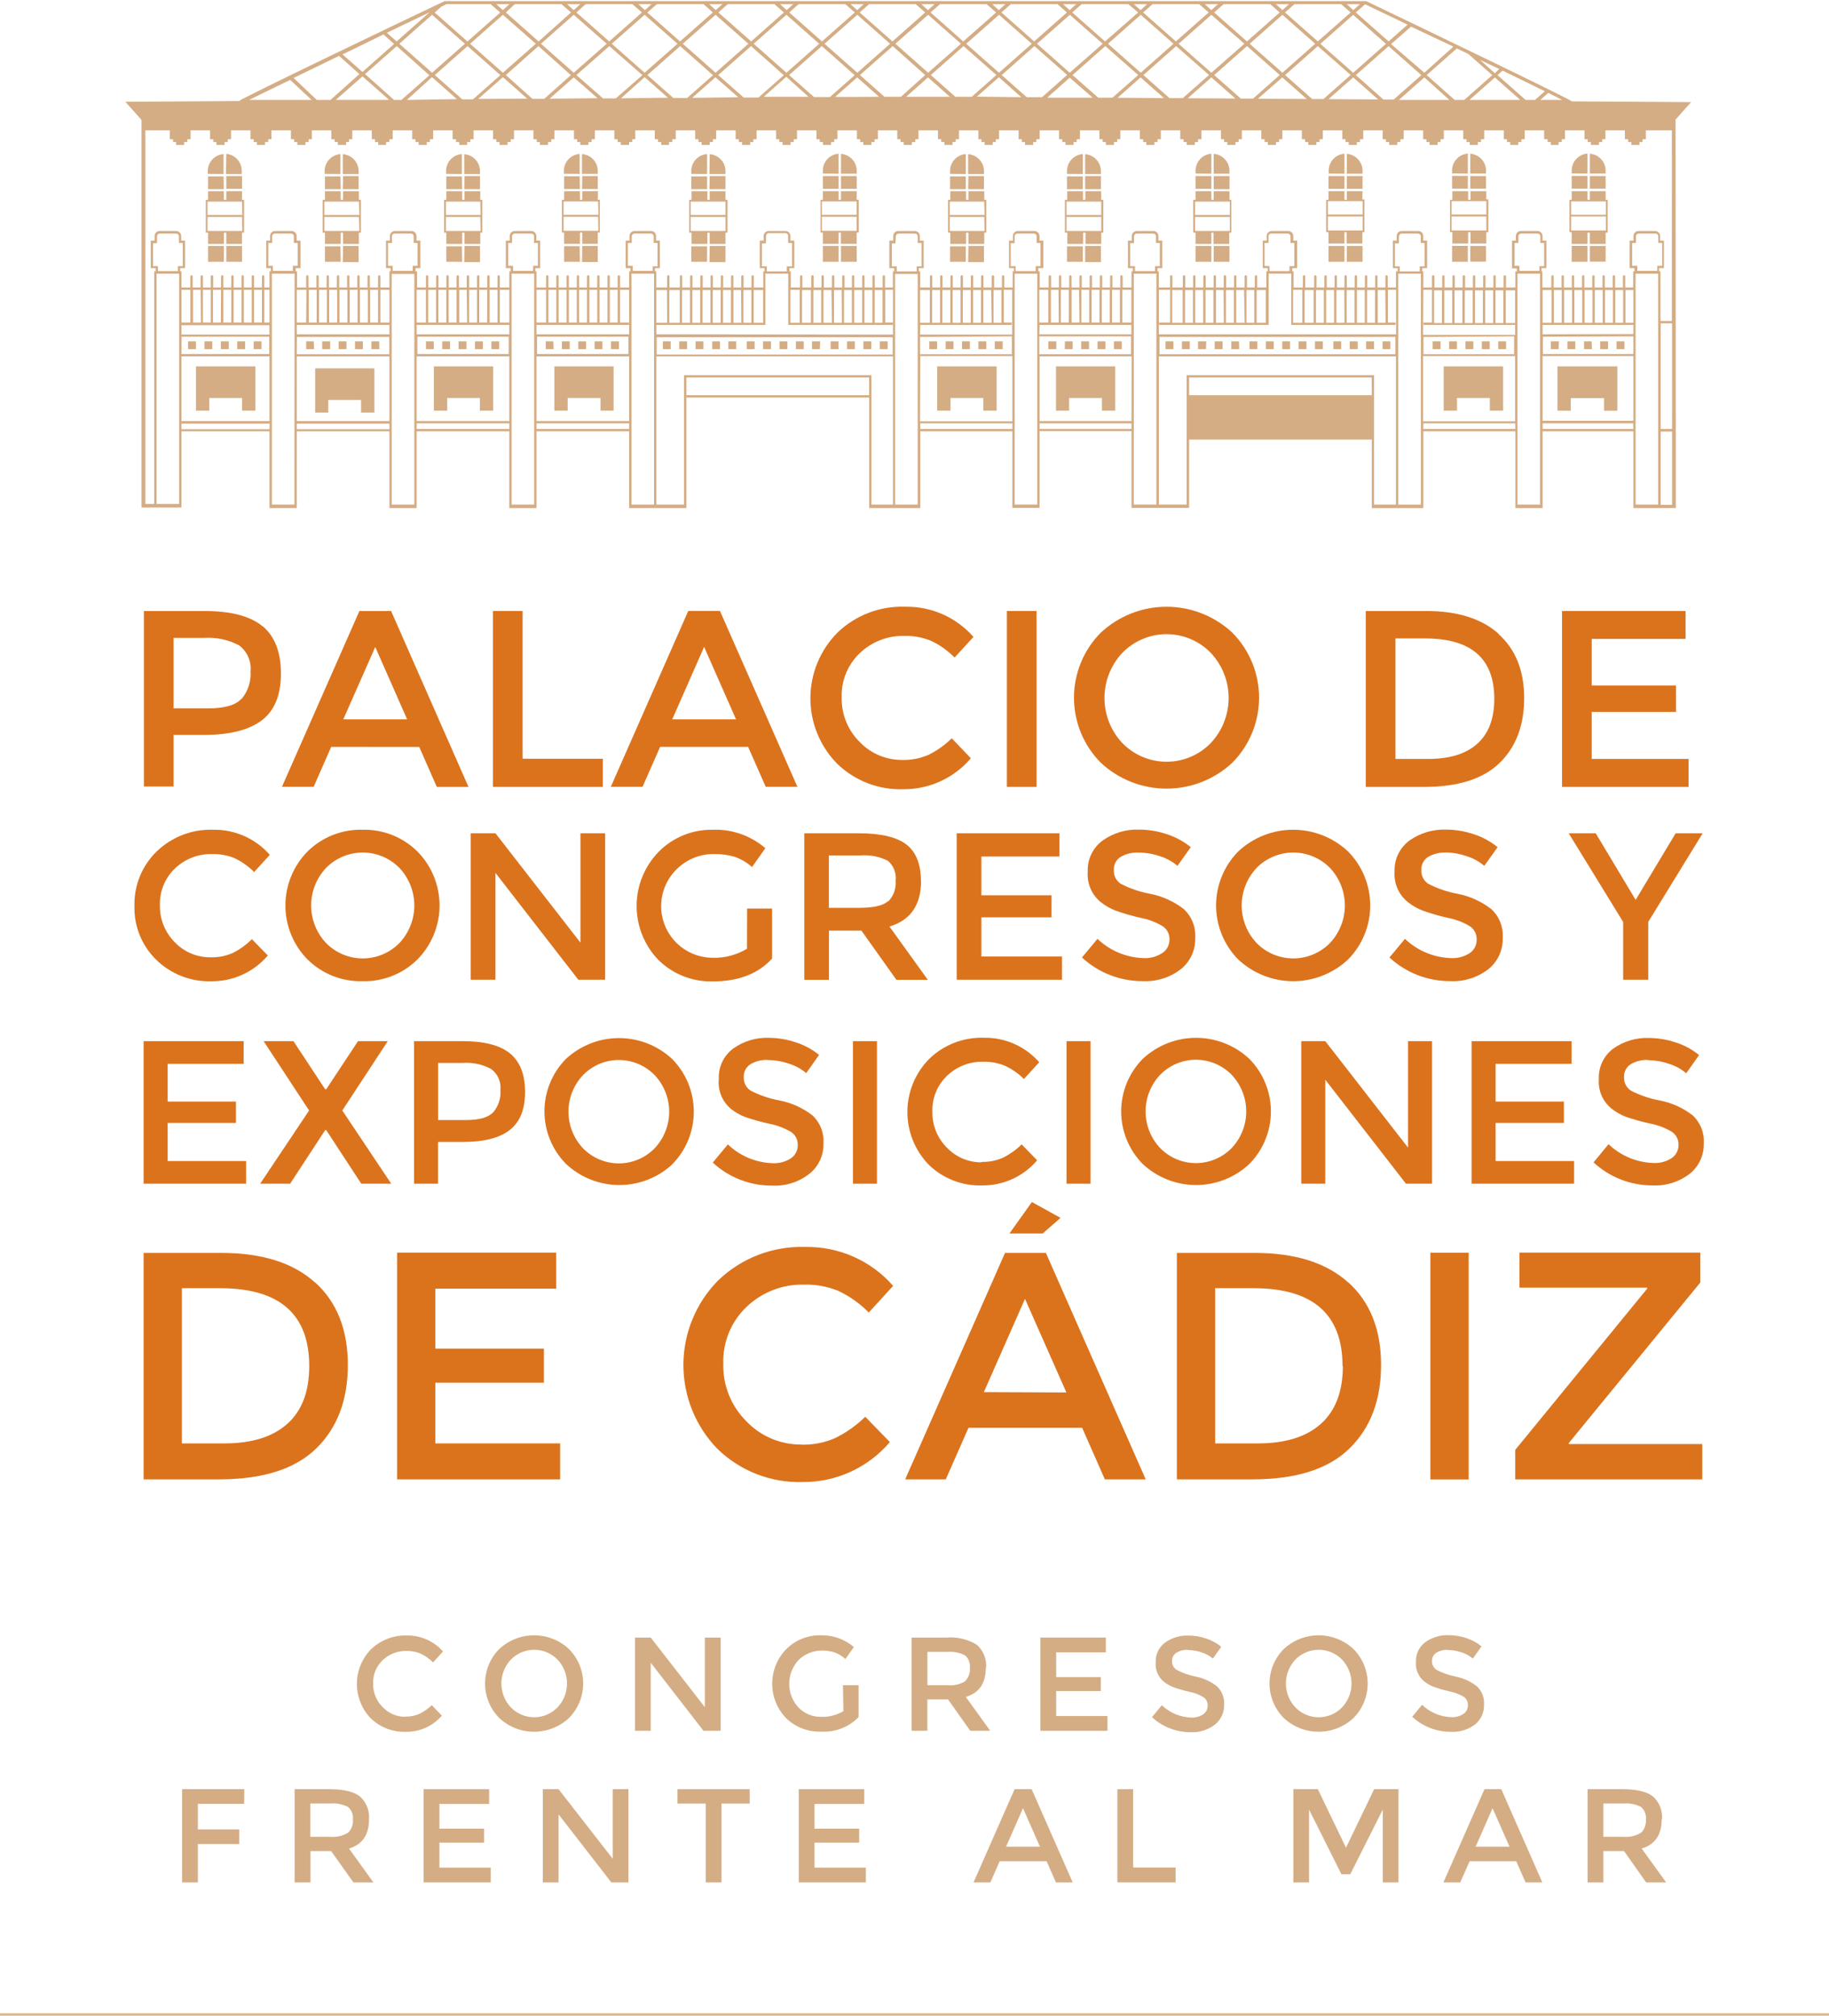 <svg width="382" height="421" viewBox="0 0 382 421" fill="none" xmlns="http://www.w3.org/2000/svg">
<g clip-path="url(#clip0_4_2)">
<path d="M54.84 130.741C57.397 132.883 58.676 136.175 58.676 140.616C58.676 145.067 57.37 148.335 54.756 150.352C52.143 152.369 48.153 153.454 42.76 153.454H36.254V164.233H30.054V127.584H42.662C48.223 127.584 52.282 128.65 54.84 130.783M50.461 145.943C51.804 144.333 52.472 142.264 52.323 140.171C52.425 139.144 52.26 138.109 51.846 137.164C51.433 136.219 50.783 135.396 49.96 134.775C47.687 133.565 45.119 133.021 42.551 133.203H36.254V147.918H43.441C46.87 147.918 49.187 147.26 50.391 145.943" fill="#DB731D"/>
<path d="M69.171 155.957L65.502 164.303H58.885L75.066 127.584H81.682L97.849 164.316H91.232L87.562 155.971L69.171 155.957ZM85.032 150.213L78.374 135.094L71.701 150.213H85.032Z" fill="#DB731D"/>
<path d="M102.951 164.316V127.584H109.151V158.433H125.902V164.316H102.951Z" fill="#DB731D"/>
<path d="M137.87 155.957L134.2 164.303H127.57L143.75 127.57H150.367L166.548 164.303H159.931L156.247 155.957H137.87ZM153.731 150.213L147.059 135.081L140.4 150.213H153.731Z" fill="#DB731D"/>
<path d="M188.387 158.683C190.296 158.736 192.194 158.371 193.947 157.612C195.731 156.725 197.364 155.56 198.785 154.163L202.774 158.336C201.032 160.384 198.861 162.024 196.416 163.142C193.971 164.259 191.311 164.826 188.623 164.803C186.077 164.883 183.542 164.448 181.168 163.526C178.794 162.603 176.63 161.212 174.805 159.435C171.236 155.784 169.243 150.876 169.256 145.769C169.269 140.662 171.287 135.765 174.875 132.132C176.751 130.317 178.973 128.9 181.41 127.965C183.846 127.031 186.446 126.598 189.054 126.694C191.746 126.642 194.417 127.179 196.881 128.267C199.344 129.356 201.54 130.969 203.316 132.994L199.368 137.306C197.94 135.843 196.258 134.651 194.406 133.787C192.662 133.085 190.794 132.745 188.915 132.786C187.197 132.738 185.487 133.032 183.884 133.651C182.28 134.269 180.815 135.199 179.573 136.388C178.33 137.566 177.35 138.995 176.698 140.579C176.046 142.164 175.738 143.869 175.792 145.582C175.747 147.313 176.056 149.036 176.702 150.644C177.347 152.251 178.315 153.709 179.546 154.928C180.694 156.128 182.076 157.08 183.606 157.726C185.136 158.372 186.782 158.697 188.442 158.683" fill="#DB731D"/>
<path d="M216.494 127.584H210.295V164.316H216.494V127.584Z" fill="#DB731D"/>
<path d="M257.405 159.24C253.673 162.733 248.754 164.677 243.643 164.677C238.533 164.677 233.613 162.733 229.881 159.24C226.312 155.633 224.309 150.762 224.309 145.686C224.309 140.61 226.312 135.739 229.881 132.132C233.613 128.638 238.533 126.695 243.643 126.695C248.754 126.695 253.673 128.638 257.405 132.132C260.968 135.742 262.966 140.612 262.966 145.686C262.966 150.76 260.968 155.629 257.405 159.24ZM252.86 136.304C251.659 135.076 250.226 134.099 248.643 133.433C247.06 132.766 245.36 132.422 243.643 132.422C241.926 132.422 240.226 132.766 238.643 133.433C237.061 134.099 235.627 135.076 234.427 136.304C232.018 138.856 230.676 142.232 230.676 145.741C230.676 149.251 232.018 152.627 234.427 155.178C235.627 156.407 237.061 157.384 238.643 158.05C240.226 158.717 241.926 159.061 243.643 159.061C245.36 159.061 247.06 158.717 248.643 158.05C250.226 157.384 251.659 156.407 252.86 155.178C255.268 152.627 256.61 149.251 256.61 145.741C256.61 142.232 255.268 138.856 252.86 136.304Z" fill="#DB731D"/>
<path d="M312.968 132.382C316.545 135.59 318.333 140.051 318.333 145.762C318.333 151.479 316.624 155.985 313.19 159.323C309.756 162.661 304.502 164.316 297.44 164.316H285.249V127.584H297.857C304.428 127.584 309.488 129.183 313.037 132.382M312.092 145.915C312.092 137.515 307.277 133.314 297.649 133.314H291.449V158.475H298.33C302.778 158.475 306.184 157.418 308.547 155.304C310.91 153.176 312.092 150.06 312.092 145.915Z" fill="#DB731D"/>
<path d="M352.043 127.584V133.411H332.443V143.134H350.042V148.655H332.443V158.475H352.669V164.316H326.243V127.584H352.043Z" fill="#DB731D"/>
<path d="M43.997 199.895C45.577 199.936 47.147 199.632 48.598 199.005C50.08 198.257 51.436 197.281 52.615 196.112L55.938 199.519C54.486 201.225 52.679 202.591 50.642 203.522C48.605 204.452 46.389 204.923 44.15 204.902C42.032 204.967 39.923 204.606 37.948 203.839C35.973 203.072 34.172 201.915 32.654 200.437C31.151 198.977 29.968 197.22 29.181 195.279C28.393 193.337 28.019 191.252 28.08 189.157C28.028 187.042 28.415 184.938 29.216 182.98C30.018 181.022 31.216 179.251 32.737 177.78C34.294 176.28 36.136 175.108 38.153 174.331C40.171 173.555 42.323 173.191 44.483 173.26C46.724 173.216 48.948 173.662 50.998 174.568C53.049 175.474 54.877 176.817 56.355 178.503L53.074 182.092C51.868 180.875 50.456 179.881 48.904 179.157C47.454 178.583 45.904 178.304 44.344 178.336C42.914 178.298 41.49 178.542 40.154 179.055C38.818 179.568 37.597 180.34 36.56 181.327C35.523 182.309 34.706 183.5 34.162 184.821C33.618 186.141 33.36 187.562 33.404 188.99C33.367 190.433 33.625 191.869 34.163 193.208C34.701 194.548 35.507 195.763 36.532 196.779C37.491 197.775 38.642 198.564 39.916 199.1C41.19 199.635 42.559 199.906 43.941 199.895" fill="#DB731D"/>
<path d="M87.159 200.368C85.651 201.852 83.86 203.018 81.892 203.794C79.924 204.571 77.82 204.943 75.705 204.888C73.59 204.943 71.486 204.571 69.518 203.794C67.55 203.018 65.758 201.852 64.251 200.368C61.276 197.362 59.607 193.303 59.607 189.074C59.607 184.844 61.276 180.785 64.251 177.78C65.758 176.295 67.55 175.13 69.518 174.353C71.486 173.577 73.59 173.205 75.705 173.26C77.82 173.205 79.924 173.577 81.892 174.353C83.86 175.13 85.651 176.295 87.159 177.78C90.134 180.785 91.803 184.844 91.803 189.074C91.803 193.303 90.134 197.362 87.159 200.368ZM83.406 181.215C82.407 180.203 81.216 179.399 79.904 178.85C78.591 178.301 77.183 178.019 75.761 178.019C74.338 178.019 72.93 178.301 71.617 178.85C70.305 179.399 69.115 180.203 68.115 181.215C66.107 183.339 64.988 186.151 64.988 189.074C64.988 191.997 66.107 194.809 68.115 196.932C69.115 197.945 70.305 198.749 71.617 199.298C72.93 199.846 74.338 200.129 75.761 200.129C77.183 200.129 78.591 199.846 79.904 199.298C81.216 198.749 82.407 197.945 83.406 196.932C85.414 194.809 86.533 191.997 86.533 189.074C86.533 186.151 85.414 183.339 83.406 181.215Z" fill="#DB731D"/>
<path d="M121.231 173.997H126.388V204.582H120.786L103.479 182.272V204.582H98.308V173.997H103.479L121.231 196.835V173.997Z" fill="#DB731D"/>
<path d="M156.039 189.714H161.252V200.159C158.36 203.339 154.236 204.93 148.88 204.93C146.784 204.985 144.699 204.618 142.748 203.851C140.797 203.084 139.02 201.933 137.523 200.465C134.58 197.423 132.943 193.35 132.961 189.117C132.979 184.883 134.651 180.824 137.62 177.808C139.095 176.331 140.852 175.167 142.787 174.386C144.721 173.604 146.794 173.221 148.88 173.26C152.89 173.119 156.806 174.494 159.848 177.112L157.068 181.049C156.018 180.11 154.795 179.387 153.467 178.92C152.115 178.515 150.709 178.318 149.297 178.336C146.408 178.261 143.608 179.337 141.512 181.327C139.937 182.795 138.837 184.703 138.356 186.803C137.874 188.903 138.033 191.099 138.811 193.108C139.589 195.117 140.951 196.847 142.721 198.074C144.491 199.301 146.588 199.969 148.741 199.992C151.301 200.086 153.833 199.428 156.025 198.1L156.039 189.714Z" fill="#DB731D"/>
<path d="M192.376 183.928C192.376 188.972 190.175 192.152 185.773 193.469L193.78 204.596H187.219L179.907 194.317H173.137V204.596H167.98V173.997H179.323C183.957 173.997 187.293 174.785 189.332 176.361C191.348 177.933 192.348 180.534 192.348 183.928M185.481 188.267C186.047 187.702 186.481 187.018 186.753 186.266C187.024 185.513 187.126 184.71 187.052 183.914C187.152 183.139 187.057 182.351 186.776 181.622C186.494 180.894 186.035 180.247 185.44 179.741C183.656 178.846 181.659 178.461 179.671 178.628H173.109V189.561H179.532C182.451 189.561 184.439 189.115 185.481 188.17" fill="#DB731D"/>
<path d="M221.276 173.997V178.851H204.97V186.946H219.622V191.55H204.97V199.728H221.805V204.582H199.813V173.997H221.276Z" fill="#DB731D"/>
<path d="M237.707 178.03C236.417 177.976 235.138 178.295 234.024 178.948C233.564 179.244 233.192 179.659 232.947 180.148C232.702 180.638 232.594 181.184 232.634 181.73C232.61 182.274 232.725 182.814 232.968 183.301C233.211 183.788 233.575 184.205 234.024 184.512C235.953 185.523 238.025 186.236 240.168 186.626C242.743 187.127 245.166 188.222 247.244 189.825C248.067 190.595 248.709 191.538 249.122 192.587C249.536 193.636 249.711 194.764 249.635 195.889C249.667 197.131 249.411 198.364 248.888 199.491C248.364 200.617 247.588 201.608 246.618 202.384C244.356 204.129 241.547 205.012 238.694 204.874C233.982 204.904 229.434 203.138 225.975 199.936L229.214 196.042C231.814 198.524 235.241 199.956 238.833 200.062C240.23 200.134 241.613 199.758 242.781 198.991C243.238 198.685 243.611 198.271 243.868 197.785C244.125 197.3 244.258 196.758 244.255 196.209C244.28 195.665 244.166 195.124 243.922 194.637C243.679 194.15 243.315 193.733 242.865 193.427C241.403 192.544 239.791 191.936 238.111 191.633C236.378 191.238 234.669 190.741 232.995 190.145C231.875 189.717 230.829 189.116 229.895 188.364C228.969 187.611 228.238 186.645 227.766 185.547C227.294 184.45 227.094 183.255 227.184 182.064C227.121 180.804 227.37 179.549 227.909 178.408C228.447 177.268 229.258 176.278 230.27 175.527C232.492 173.942 235.175 173.135 237.902 173.232C239.878 173.236 241.84 173.56 243.713 174.192C245.531 174.776 247.224 175.696 248.703 176.904L245.923 180.798C244.849 179.884 243.6 179.198 242.253 178.781C240.789 178.283 239.254 178.029 237.707 178.03Z" fill="#DB731D"/>
<path d="M281.537 200.368C278.43 203.272 274.336 204.888 270.083 204.888C265.83 204.888 261.736 203.272 258.628 200.368C255.654 197.362 253.985 193.303 253.985 189.074C253.985 184.844 255.654 180.785 258.628 177.78C261.736 174.875 265.83 173.259 270.083 173.259C274.336 173.259 278.43 174.875 281.537 177.78C284.512 180.785 286.181 184.844 286.181 189.074C286.181 193.303 284.512 197.362 281.537 200.368ZM277.756 181.215C276.757 180.203 275.566 179.399 274.254 178.85C272.941 178.301 271.533 178.019 270.111 178.019C268.688 178.019 267.28 178.301 265.968 178.85C264.655 179.399 263.465 180.203 262.465 181.215C260.457 183.339 259.338 186.151 259.338 189.074C259.338 191.997 260.457 194.809 262.465 196.932C263.465 197.945 264.655 198.749 265.968 199.298C267.28 199.846 268.688 200.129 270.111 200.129C271.533 200.129 272.941 199.846 274.254 199.298C275.566 198.749 276.757 197.945 277.756 196.932C279.764 194.809 280.883 191.997 280.883 189.074C280.883 186.151 279.764 183.339 277.756 181.215Z" fill="#DB731D"/>
<path d="M301.944 178.03C300.649 177.977 299.366 178.295 298.246 178.948C297.788 179.246 297.418 179.661 297.174 180.15C296.929 180.639 296.82 181.185 296.856 181.73C296.835 182.273 296.951 182.813 297.194 183.3C297.437 183.786 297.799 184.203 298.246 184.512C300.176 185.523 302.248 186.236 304.391 186.626C306.966 187.127 309.388 188.222 311.466 189.825C312.292 190.593 312.936 191.536 313.349 192.586C313.763 193.635 313.937 194.764 313.857 195.889C313.889 197.131 313.634 198.364 313.11 199.491C312.587 200.618 311.81 201.608 310.841 202.384C308.579 204.129 305.77 205.012 302.917 204.874C298.204 204.904 293.657 203.138 290.198 199.936L293.437 196.042C296.037 198.524 299.464 199.956 303.056 200.062C304.456 200.131 305.843 199.756 307.018 198.991C307.458 198.675 307.814 198.256 308.056 197.772C308.299 197.287 308.419 196.751 308.408 196.209C308.433 195.665 308.319 195.124 308.075 194.637C307.832 194.15 307.468 193.733 307.018 193.427C305.556 192.544 303.945 191.936 302.264 191.633C300.531 191.238 298.823 190.741 297.148 190.145C296.028 189.717 294.982 189.116 294.048 188.364C293.109 187.618 292.365 186.655 291.881 185.558C291.396 184.46 291.186 183.261 291.268 182.064C291.205 180.804 291.454 179.549 291.992 178.408C292.531 177.268 293.342 176.278 294.354 175.527C296.58 173.95 299.26 173.144 301.986 173.232C303.962 173.236 305.924 173.56 307.796 174.192C309.616 174.773 311.309 175.693 312.787 176.904L310.007 180.798C308.927 179.884 307.674 179.198 306.323 178.781C304.857 178.27 303.316 178.007 301.763 178.003" fill="#DB731D"/>
<path d="M344.245 204.582H339.004V192.509L327.633 173.997H333.277L341.618 187.905L349.972 173.997H355.616L344.245 192.509V204.582Z" fill="#DB731D"/>
<path d="M50.892 217.406V222.135H35.017V230.021H49.279V234.485H35.017V242.441H51.406V247.17H29.998V217.406H50.892Z" fill="#DB731D"/>
<path d="M75.455 247.17L68.129 235.974H67.92L60.595 247.17H54.339L64.556 231.885L55.062 217.406H61.29L67.92 227.462H68.129L74.774 217.406H80.987L71.493 231.885L81.71 247.17H75.455Z" fill="#DB731D"/>
<path d="M106.565 220.007C108.637 221.745 109.665 224.402 109.665 228.018C109.665 231.634 108.609 234.263 106.496 235.932C104.383 237.601 101.144 238.449 96.765 238.449H91.483V247.17H86.478V217.406H96.695C101.199 217.406 104.494 218.282 106.565 220.007ZM103.007 232.274C104.104 230.975 104.648 229.297 104.522 227.601C104.605 226.769 104.472 225.93 104.136 225.165C103.8 224.4 103.272 223.734 102.603 223.233C100.765 222.243 98.681 221.799 96.598 221.954H91.496V233.873H97.307C100.087 233.873 101.978 233.345 102.979 232.274" fill="#DB731D"/>
<path d="M140.484 243.067C137.465 245.884 133.491 247.45 129.363 247.45C125.235 247.45 121.261 245.884 118.242 243.067C115.355 240.156 113.728 236.225 113.712 232.124C113.696 228.023 115.294 224.08 118.159 221.147C121.177 218.33 125.152 216.764 129.279 216.764C133.407 216.764 137.381 218.33 140.4 221.147C143.287 224.075 144.905 228.022 144.905 232.135C144.905 236.247 143.287 240.195 140.4 243.123M136.717 224.485C135.743 223.49 134.581 222.699 133.298 222.159C132.015 221.619 130.637 221.341 129.245 221.341C127.853 221.341 126.475 221.619 125.192 222.159C123.909 222.699 122.746 223.49 121.773 224.485C119.818 226.552 118.728 229.289 118.728 232.135C118.728 234.981 119.818 237.718 121.773 239.785C122.746 240.78 123.909 241.571 125.192 242.111C126.475 242.651 127.853 242.929 129.245 242.929C130.637 242.929 132.015 242.651 133.298 242.111C134.581 241.571 135.743 240.78 136.717 239.785C138.672 237.718 139.762 234.981 139.762 232.135C139.762 229.289 138.672 226.552 136.717 224.485Z" fill="#DB731D"/>
<path d="M160.334 221.328C159.074 221.275 157.825 221.584 156.734 222.218C156.282 222.505 155.914 222.908 155.67 223.385C155.425 223.861 155.313 224.395 155.344 224.93C155.316 225.474 155.429 226.017 155.673 226.504C155.916 226.992 156.282 227.408 156.734 227.712C158.613 228.691 160.628 229.385 162.711 229.77C165.241 230.247 167.623 231.314 169.662 232.886C170.465 233.632 171.091 234.55 171.493 235.57C171.894 236.591 172.062 237.689 171.983 238.783C172.019 239.991 171.772 241.191 171.263 242.287C170.754 243.383 169.996 244.346 169.05 245.098C166.834 246.837 164.065 247.716 161.252 247.573C156.662 247.601 152.234 245.881 148.866 242.761L152.022 238.964C154.548 241.384 157.881 242.782 161.377 242.886C162.739 242.958 164.088 242.593 165.228 241.843C165.671 241.531 166.03 241.113 166.273 240.627C166.515 240.142 166.634 239.604 166.618 239.061C166.635 238.532 166.517 238.007 166.273 237.537C166.03 237.067 165.67 236.668 165.228 236.377C163.803 235.531 162.241 234.943 160.612 234.638C158.928 234.272 157.266 233.807 155.636 233.248C154.544 232.833 153.525 232.246 152.619 231.509C151.733 230.757 151.043 229.801 150.609 228.722C150.176 227.644 150.012 226.476 150.131 225.32C150.069 224.093 150.311 222.869 150.835 221.758C151.359 220.647 152.148 219.682 153.134 218.949C155.294 217.405 157.903 216.618 160.557 216.71C162.481 216.717 164.392 217.036 166.215 217.656C167.983 218.217 169.63 219.109 171.066 220.285L168.383 224.082C167.336 223.194 166.121 222.527 164.81 222.121C163.38 221.621 161.877 221.362 160.362 221.356" fill="#DB731D"/>
<path d="M183.16 217.406H178.142V247.17H183.16V217.406Z" fill="#DB731D"/>
<path d="M204.998 242.622C206.537 242.662 208.065 242.363 209.474 241.746C210.912 241.025 212.229 240.087 213.381 238.964L216.62 242.288C215.207 243.947 213.448 245.276 211.466 246.182C209.485 247.088 207.33 247.549 205.151 247.532C203.09 247.601 201.036 247.252 199.113 246.506C197.19 245.761 195.437 244.633 193.961 243.192C191.094 240.232 189.497 236.268 189.513 232.146C189.528 228.024 191.155 224.071 194.044 221.133C195.555 219.661 197.347 218.51 199.312 217.747C201.278 216.985 203.378 216.628 205.485 216.696C207.669 216.655 209.835 217.092 211.833 217.976C213.831 218.86 215.611 220.17 217.05 221.815L213.853 225.306C212.692 224.145 211.331 223.202 209.836 222.524C208.424 221.952 206.911 221.673 205.388 221.703C203.995 221.666 202.608 221.904 201.307 222.405C200.007 222.907 198.819 223.661 197.811 224.624C196.803 225.58 196.008 226.738 195.479 228.023C194.95 229.308 194.698 230.69 194.739 232.079C194.703 233.484 194.954 234.881 195.478 236.184C196.001 237.488 196.786 238.671 197.784 239.659C198.714 240.633 199.835 241.406 201.076 241.93C202.317 242.454 203.652 242.718 204.998 242.705" fill="#DB731D"/>
<path d="M227.768 217.406H222.75V247.17H227.768V217.406Z" fill="#DB731D"/>
<path d="M260.922 243.067C257.903 245.884 253.929 247.45 249.801 247.45C245.674 247.45 241.699 245.884 238.681 243.067C235.787 240.143 234.165 236.194 234.165 232.079C234.165 227.964 235.787 224.016 238.681 221.091C241.699 218.275 245.674 216.708 249.801 216.708C253.929 216.708 257.903 218.275 260.922 221.091C263.815 224.016 265.438 227.964 265.438 232.079C265.438 236.194 263.815 240.143 260.922 243.067ZM257.238 224.429C256.266 223.434 255.105 222.644 253.823 222.104C252.541 221.564 251.164 221.286 249.774 221.286C248.383 221.286 247.006 221.564 245.724 222.104C244.442 222.644 243.281 223.434 242.309 224.429C240.353 226.496 239.264 229.234 239.264 232.079C239.264 234.925 240.353 237.662 242.309 239.729C243.281 240.724 244.442 241.515 245.724 242.054C247.006 242.594 248.383 242.872 249.774 242.872C251.164 242.872 252.541 242.594 253.823 242.054C255.105 241.515 256.266 240.724 257.238 239.729C259.194 237.662 260.283 234.925 260.283 232.079C260.283 229.234 259.194 226.496 257.238 224.429Z" fill="#DB731D"/>
<path d="M294.076 217.406H299.094V247.17H293.645L276.797 225.459V247.17H271.779V217.406H276.797L294.076 239.632V217.406Z" fill="#DB731D"/>
<path d="M328.245 217.406V222.135H312.37V230.021H326.632V234.485H312.37V242.441H328.759V247.17H307.352V217.406H328.245Z" fill="#DB731D"/>
<path d="M344.189 221.328C342.929 221.275 341.68 221.584 340.589 222.218C340.136 222.505 339.769 222.908 339.525 223.385C339.28 223.862 339.168 224.395 339.199 224.93C339.171 225.474 339.284 226.017 339.528 226.504C339.771 226.992 340.137 227.408 340.589 227.712C342.468 228.691 344.483 229.385 346.566 229.77C349.096 230.247 351.477 231.314 353.517 232.886C354.32 233.632 354.946 234.55 355.348 235.57C355.749 236.591 355.917 237.689 355.838 238.783C355.874 239.991 355.627 241.191 355.118 242.287C354.609 243.383 353.851 244.346 352.905 245.098C350.709 246.8 347.979 247.663 345.204 247.532C340.614 247.559 336.186 245.839 332.818 242.719L335.96 238.922C338.493 241.341 341.829 242.738 345.329 242.844C346.691 242.917 348.04 242.551 349.18 241.801C349.623 241.489 349.982 241.071 350.225 240.586C350.468 240.1 350.586 239.562 350.57 239.02C350.584 238.491 350.463 237.968 350.22 237.498C349.977 237.029 349.619 236.629 349.18 236.335C347.755 235.49 346.193 234.901 344.565 234.597C342.88 234.232 341.218 233.768 339.588 233.206C338.493 232.79 337.47 232.203 336.558 231.467C335.658 230.736 334.949 229.797 334.491 228.731C334.034 227.665 333.841 226.504 333.93 225.347C333.869 224.122 334.11 222.9 334.631 221.79C335.152 220.679 335.938 219.713 336.919 218.977C339.085 217.435 341.699 216.648 344.356 216.738C346.281 216.746 348.191 217.065 350.014 217.684C351.783 218.245 353.429 219.137 354.865 220.313L352.182 224.11C351.135 223.222 349.92 222.555 348.61 222.148C347.18 221.649 345.676 221.39 344.161 221.383" fill="#DB731D"/>
<path d="M65.807 267.769C70.367 271.904 72.647 277.648 72.647 285.002C72.647 292.373 70.436 298.187 66.016 302.485C61.595 306.782 54.826 308.91 45.707 308.91H29.998V261.621H46.249C54.728 261.621 61.248 263.684 65.807 267.81M64.584 285.252C64.584 274.412 58.38 268.993 45.971 268.993H37.992V301.4H46.86C52.588 301.4 56.976 300.032 60.025 297.297C63.074 294.561 64.593 290.532 64.584 285.21" fill="#DB731D"/>
<path d="M116.171 261.565V269.09H90.927V281.622H113.599V288.729H90.927V301.4H116.991V308.91H82.933V261.565H116.171Z" fill="#DB731D"/>
<path d="M167.354 301.664C169.795 301.726 172.22 301.251 174.458 300.273C176.764 299.134 178.876 297.637 180.713 295.836L185.857 301.122C183.611 303.762 180.814 305.878 177.663 307.319C174.512 308.761 171.083 309.494 167.618 309.467C164.336 309.564 161.067 308.998 158.008 307.803C154.948 306.608 152.161 304.809 149.811 302.512C145.251 297.804 142.711 291.498 142.734 284.941C142.757 278.384 145.342 272.097 149.936 267.421C152.346 265.087 155.199 263.261 158.327 262.052C161.456 260.843 164.795 260.275 168.147 260.383C171.619 260.313 175.064 261.003 178.242 262.406C181.419 263.809 184.25 265.891 186.538 268.506L181.45 274.069C179.604 272.191 177.438 270.656 175.056 269.535C172.809 268.627 170.402 268.187 167.98 268.242C165.764 268.185 163.559 268.566 161.491 269.363C159.423 270.16 157.533 271.358 155.928 272.887C154.328 274.408 153.068 276.25 152.23 278.292C151.391 280.334 150.994 282.531 151.062 284.737C151.003 286.971 151.402 289.194 152.234 291.267C153.066 293.341 154.314 295.223 155.9 296.796C157.382 298.345 159.165 299.574 161.14 300.406C163.115 301.239 165.239 301.657 167.382 301.636" fill="#DB731D"/>
<path d="M202.274 298.145L197.533 308.91H189.054L209.905 261.621H218.441L239.292 308.91H230.757L226.017 298.145H202.274ZM222.722 290.76L214.076 271.218L205.485 290.69L222.722 290.76ZM217.773 257.574H210.823L215.521 250.995L221.499 254.305L217.773 257.574Z" fill="#DB731D"/>
<path d="M281.607 267.769C286.166 271.904 288.446 277.648 288.446 285.002C288.446 292.373 286.236 298.187 281.815 302.485C277.395 306.782 270.695 308.91 261.506 308.91H245.798V261.621H262.048C270.528 261.621 277.047 263.684 281.607 267.81M280.397 285.252C280.397 274.412 274.193 268.993 261.784 268.993H253.791V301.4H262.729C268.457 301.4 272.845 300.032 275.894 297.297C278.943 294.561 280.467 290.532 280.467 285.21" fill="#DB731D"/>
<path d="M306.74 261.579H298.747V308.924H306.74V261.579Z" fill="#DB731D"/>
<path d="M344.022 268.881H317.346V261.565H355.129V267.797L327.647 301.33V301.539H355.532V308.91H316.471V302.749L344.022 269.09V268.881Z" fill="#DB731D"/>
<path d="M40.925 72.909H39.284V71.268H40.925V72.909ZM44.344 71.268H42.704V72.909H44.344V71.268ZM47.778 71.268H46.124V72.909H47.778V71.268ZM51.197 71.268H49.543V72.909H51.197V71.268ZM54.617 71.268H52.977V72.909H54.617V71.268ZM90.579 71.268H88.966V72.909H90.607L90.579 71.268ZM93.999 71.268H92.358V72.909H93.999V71.268ZM97.432 71.268H95.778V72.909H97.432V71.268ZM100.852 71.268H99.198V72.909H100.852V71.268ZM104.272 71.268H102.631V72.909H104.258L104.272 71.268ZM115.573 71.268H113.988V72.909H115.629L115.573 71.268ZM118.993 71.268H117.352V72.909H118.993V71.268ZM122.412 71.268H120.772V72.909H122.412V71.268ZM125.832 71.268H124.192V72.909H125.832V71.268ZM129.266 71.268H127.611V72.909H129.279L129.266 71.268ZM140.081 71.268H138.44V72.909H140.081V71.268ZM143.5 71.268H141.86V72.909H143.5V71.268ZM146.92 71.268H145.28V72.909H146.92V71.268ZM150.353 71.268H148.741V72.909H150.395L150.353 71.268ZM153.773 71.268H152.119V72.909H153.773V71.268ZM157.61 71.268H155.956V72.909H157.61V71.268ZM161.029 71.268H159.375V72.909H161.029V71.268ZM164.449 71.268H162.809V72.909H164.449V71.268ZM167.869 71.268H166.228V72.909H167.869V71.268ZM171.288 71.268H169.592V72.909H171.233L171.288 71.268ZM175.125 71.268H173.485V72.909H175.153L175.125 71.268ZM178.545 71.268H176.904V72.909H178.545V71.268ZM181.978 71.268H180.324V72.909H181.978V71.268ZM185.398 71.268H183.744V72.909H185.398V71.268ZM65.529 71.268H63.945V72.909H65.599L65.529 71.268ZM68.949 71.268H67.295V72.909H68.949V71.268ZM72.369 71.268H70.728V72.909H72.369V71.268ZM75.788 71.268H74.148V72.909H75.788V71.268ZM79.208 71.268H77.568V72.909H79.236L79.208 71.268ZM195.726 71.268H194.086V72.909H195.726V71.268ZM199.146 71.268H197.506V72.909H199.146V71.268ZM202.566 71.268H200.925V72.909H202.566V71.268ZM205.999 71.268H204.345V72.909H205.999V71.268ZM209.419 71.268H207.765V72.909H209.419V71.268ZM218.955 72.909H220.609V71.268H218.955V72.909ZM222.388 72.909H224.029V71.268H222.416L222.388 72.909ZM225.808 72.909H227.448V71.268H225.808V72.909ZM229.228 72.909H230.868V71.268H229.228V72.909ZM232.647 72.909H234.288V71.268H232.647V72.909ZM325.59 71.268H323.894V72.909H325.534L325.59 71.268ZM329.009 71.268H327.369V72.909H329.009V71.268ZM332.429 71.268H330.844V72.909H332.485L332.429 71.268ZM335.862 71.268H334.208V72.909H335.862V71.268ZM339.282 71.268H337.628V72.909H339.282V71.268ZM300.874 71.268H299.219V72.909H300.874V71.268ZM304.293 71.268H302.653V72.909H304.293V71.268ZM307.713 71.268H306.073V72.909H307.713V71.268ZM311.133 71.268H309.492V72.909H311.133V71.268ZM314.552 71.268H312.912V72.909H314.552V71.268ZM90.621 76.497V85.747H93.401V83.104H100.226V85.747H103.007V76.497H90.621ZM128.153 85.747V76.497H115.782V85.747H118.562V83.104H125.415V85.747H128.153ZM40.925 76.497V85.747H43.705V83.104H50.558V85.747H53.338V76.497H40.925ZM245.075 71.268H243.435V72.909H245.075V71.268ZM248.495 71.268H246.854V72.909H248.495V71.268ZM251.928 71.268H250.218V72.909H251.873L251.928 71.268ZM255.348 71.268H253.694V72.909H255.348V71.268ZM258.767 71.268H257.169V72.909H258.809L258.767 71.268ZM262.604 71.268H260.964V72.909H262.604V71.268ZM266.024 71.268H264.383V72.909H266.024V71.268ZM269.443 71.268H267.803V72.909H269.443V71.268ZM272.863 71.268H271.223V72.909H272.863V71.268ZM276.297 71.268H274.642V72.909H276.297V71.268ZM280.119 71.268H278.479V72.909H280.119V71.268ZM283.553 71.268H281.899V72.909H283.581L283.553 71.268ZM286.973 71.268H285.318V72.909H286.973V71.268ZM290.392 71.268H288.752V72.909H290.392V71.268ZM350.014 105.358V106.095H341.145V105.358V90.058H322.184V105.97V106.095H316.498V105.358V90.058H297.273V105.97V106.109H286.514V91.797H248.356V105.316V106.053H236.317V105.316V90.017H217.12V105.316V106.053H211.434V105.928V90.058H192.209V105.97V106.095H181.533V83.007H143.375V82.52H181.519V78.82H143.361V105.97V106.095H131.406V90.058H112.056V89.572H131.406V88.403H112.056V87.916H131.406V74.425H112.056V105.358V106.095H106.371V105.97V90.058H87.02V105.358V106.095H81.335V90.058H61.985V105.97V106.095H56.285V105.97V90.058H37.894V105.97H29.553V25.035L26.176 21.252H26.718L49.905 21.099C50.502 20.501 82.933 4.924 92.859 0.236H92.942H285.249H285.332C295.258 4.993 327.703 20.571 328.286 21.169L353.197 21.322L349.958 24.966L350.014 105.358ZM341.145 74.356H322.184V87.861H341.145V74.356ZM291.588 69.807V60.516H289.864V67.346H291.463V67.846H269.68V57.137H264.967V67.846H242.072V67.346H244.394V60.516H242.031V69.807H291.588ZM242.17 73.98H291.435V70.364H242.17V73.98ZM236.345 74.411H217.12V87.916H236.317L236.345 74.411ZM186.51 69.863V60.516H184.884V67.346H186.482V67.846H164.63V57.137H159.862V67.846H137.092V69.807L186.51 69.863ZM137.161 74.036H186.44V70.419H137.161V74.036ZM136.313 55.621H137.328V50.725H136.522V49.334C136.522 49.186 136.463 49.045 136.359 48.941C136.255 48.836 136.113 48.778 135.966 48.778H132.504C132.431 48.775 132.359 48.789 132.291 48.818C132.224 48.847 132.164 48.89 132.115 48.944C132.063 48.995 132.021 49.055 131.992 49.122C131.964 49.189 131.949 49.261 131.948 49.334V50.725H131.142V55.509H132.157V56.552H136.327L136.313 55.621ZM159.945 50.836H159.139V55.621H160.154V56.664H164.324V55.621H165.422V50.725H164.616V49.334C164.628 49.251 164.622 49.167 164.598 49.087C164.574 49.006 164.533 48.932 164.477 48.87C164.421 48.808 164.353 48.758 164.276 48.725C164.199 48.693 164.116 48.677 164.032 48.68H160.571C160.498 48.68 160.425 48.695 160.358 48.722C160.29 48.751 160.229 48.791 160.177 48.843C160.126 48.895 160.085 48.956 160.057 49.024C160.029 49.091 160.015 49.163 160.015 49.236L159.945 50.836ZM159.389 60.572H157.415V67.401H159.389V60.572ZM156.929 60.572H155.274V67.401H156.929V60.572ZM154.788 60.572H153.189V67.401H154.83L154.788 60.572ZM152.661 60.572H151.007V67.401H152.661V60.572ZM150.52 60.572H148.866V67.401H150.52V60.572ZM148.379 60.572H146.739V67.401H148.379V60.572ZM146.239 60.572H144.598V67.401H146.239V60.572ZM144.112 60.572H142.458V67.401H144.112V60.572ZM141.971 60.572H139.789V67.401H141.971V60.572ZM139.302 60.572H137.092V67.401H139.344L139.302 60.572ZM165.088 67.401H167.021V60.516H165.088V67.401ZM184.327 60.572H182.687V67.401H184.327V60.572ZM182.201 60.572H180.546V67.401H182.201V60.572ZM180.06 60.572H178.406V67.401H180.06V60.572ZM177.919 60.572H176.279V67.401H177.933L177.919 60.572ZM175.792 60.572H174.18V67.401H175.834L175.792 60.572ZM173.652 60.572H171.997V67.401H173.763L173.652 60.572ZM171.511 60.572H169.87V67.401H171.511V60.572ZM169.37 60.572H167.507V67.401H169.37V60.572ZM187.024 50.836H186.274V55.621H187.288V56.664H191.459V55.621H192.473V50.725H191.667V49.334C191.667 49.186 191.609 49.045 191.504 48.941C191.4 48.836 191.259 48.778 191.111 48.778H187.664C187.516 48.778 187.375 48.836 187.271 48.941C187.166 49.045 187.108 49.186 187.108 49.334L187.024 50.836ZM209.155 60.572H207.514V67.401H209.155V60.572ZM207.014 60.572H205.374V67.401H207.125L207.014 60.572ZM204.887 60.572H203.233V67.401H204.887V60.572ZM202.746 60.572H201.092V67.401H202.746V60.572ZM200.606 60.572H198.965V67.401H200.606V60.572ZM198.479 60.572H196.824V67.401H198.479V60.572ZM196.338 60.572H194.684V67.401H196.338V60.572ZM194.197 60.572H192.168V67.401H194.197V60.572ZM192.168 69.863H211.393V60.516H209.641V67.346H211.295V67.846H192.209L192.168 69.863ZM192.168 70.364V73.98H211.337V70.239L192.168 70.364ZM191.667 57.206H186.955V105.358H191.667V57.206ZM192.154 87.972H211.434V74.356H192.209L192.154 87.972ZM211.907 50.78H211.101V55.565H212.13V56.608H216.3V55.565H217.315V50.725H216.508V49.334C216.508 49.26 216.494 49.186 216.465 49.118C216.436 49.049 216.394 48.987 216.341 48.935C216.287 48.884 216.225 48.843 216.155 48.816C216.086 48.789 216.013 48.776 215.938 48.778H212.491C212.417 48.776 212.343 48.789 212.274 48.816C212.205 48.843 212.142 48.884 212.089 48.935C212.036 48.987 211.993 49.049 211.965 49.118C211.936 49.186 211.921 49.26 211.921 49.334L211.907 50.78ZM233.899 60.516H232.258V67.346H233.899V60.516ZM231.772 60.516H230.117V67.346H231.772V60.516ZM229.631 60.516H227.991V67.346H229.631V60.516ZM227.49 60.516H225.85V67.346H227.49V60.516ZM225.363 60.516H223.806V67.346H225.461L225.363 60.516ZM223.223 60.516H221.568V67.346H223.223V60.516ZM221.082 60.516H219.497V67.346H221.137L221.082 60.516ZM218.941 60.516H217.064V67.346H218.941V60.516ZM217.064 69.807H236.289V60.516H234.399V67.346H236.317V67.846H217.12L217.064 69.807ZM217.064 73.98H236.22V70.239H217.064V73.98ZM236.846 50.78H236.039V55.565H237.054V56.608H241.224V55.565H242.239V50.725H241.433V49.334C241.433 49.261 241.418 49.188 241.391 49.121C241.363 49.053 241.322 48.992 241.27 48.941C241.218 48.889 241.157 48.848 241.09 48.82C241.022 48.792 240.95 48.778 240.877 48.778H237.415C237.34 48.777 237.266 48.791 237.197 48.82C237.128 48.849 237.065 48.891 237.012 48.944C236.916 49.052 236.862 49.19 236.859 49.334L236.846 50.78ZM265.148 55.565V56.608H269.318V55.565H270.333V50.725H269.527V49.334C269.527 49.26 269.512 49.186 269.483 49.118C269.454 49.049 269.412 48.987 269.359 48.935C269.306 48.884 269.243 48.843 269.174 48.816C269.105 48.789 269.031 48.776 268.957 48.778H265.509C265.435 48.776 265.361 48.789 265.292 48.816C265.223 48.843 265.16 48.884 265.107 48.935C265.054 48.987 265.012 49.049 264.983 49.118C264.954 49.186 264.939 49.26 264.939 49.334V50.725H264.119V55.509L265.148 55.565ZM264.37 60.572H262.465V67.401H264.37V60.572ZM261.965 60.572H260.324V67.401H261.965V60.572ZM259.838 60.572H258.184V67.401H259.949L259.838 60.572ZM257.697 60.572H256.043V67.401H257.697V60.572ZM255.556 60.572H253.972V67.401H255.612L255.556 60.572ZM253.429 60.572H251.775V67.401H253.429V60.572ZM251.289 60.572H249.634V67.401H251.289V60.572ZM249.148 60.572H247.508V67.401H249.148V60.572ZM247.007 60.572H244.825V67.401H247.007V60.572ZM270.069 67.401H272.001V60.516H270.069V67.401ZM289.322 60.572H287.751V67.401H289.405L289.322 60.572ZM287.181 60.572H285.527V67.401H287.181V60.572ZM285.04 60.572H283.4V67.401H285.04V60.572ZM282.9 60.572H281.259V67.401H282.9V60.572ZM280.773 60.572H279.119V67.401H280.801L280.773 60.572ZM278.632 60.572H276.978V67.401H278.632V60.572ZM276.491 60.572H274.851V67.401H276.491V60.572ZM274.364 60.572H272.488V67.401H274.364V60.572ZM292.144 50.836H291.338V55.621H292.352V56.664H296.523V55.621H297.537V50.725H296.731V49.334C296.731 49.186 296.673 49.045 296.568 48.941C296.464 48.836 296.323 48.778 296.175 48.778H292.755C292.608 48.778 292.467 48.836 292.362 48.941C292.258 49.045 292.199 49.186 292.199 49.334L292.144 50.836ZM297.218 69.919H316.443V67.846H297.301V67.346H299.08V60.516H297.273L297.218 69.919ZM316.443 60.628H314.483V67.457H316.443V60.628ZM313.982 60.628H312.342V67.457H313.982V60.628ZM311.855 60.628H310.201V67.457H311.855V60.628ZM309.715 60.628H308.06V67.457H309.715V60.628ZM307.574 60.628H305.934V67.457H307.574V60.628ZM305.433 60.628H303.793V67.457H305.433V60.628ZM303.306 60.628H301.652V67.457H303.306V60.628ZM301.166 60.628H299.525V67.457H301.166V60.628ZM297.301 70.364V73.98H316.234V70.239L297.301 70.364ZM297.218 87.972H316.443V74.356H297.218V87.972ZM316.804 56.705V56.052H315.789V50.238H316.596V49.278C316.596 49.002 316.706 48.736 316.901 48.541C317.097 48.345 317.362 48.235 317.638 48.235H321.114C321.391 48.235 321.658 48.344 321.856 48.54C322.053 48.735 322.166 49 322.17 49.278V50.238H322.976V55.996H321.961V56.65H322.142V60.03H324.005V57.721C324.005 57.654 324.031 57.591 324.078 57.544C324.125 57.497 324.189 57.47 324.255 57.47C324.319 57.474 324.379 57.502 324.423 57.548C324.467 57.595 324.492 57.657 324.491 57.721V60.03H326.146V57.721C326.146 57.657 326.17 57.595 326.214 57.548C326.258 57.502 326.318 57.474 326.382 57.47C326.448 57.47 326.512 57.497 326.559 57.544C326.606 57.591 326.632 57.654 326.632 57.721V60.03H328.286V57.721C328.285 57.689 328.289 57.656 328.3 57.626C328.311 57.596 328.328 57.568 328.351 57.544C328.373 57.521 328.399 57.502 328.429 57.49C328.459 57.477 328.491 57.47 328.523 57.47C328.589 57.47 328.653 57.497 328.7 57.544C328.747 57.591 328.773 57.654 328.773 57.721V60.03H330.413V57.721C330.413 57.654 330.44 57.591 330.487 57.544C330.534 57.497 330.597 57.47 330.664 57.47C330.696 57.47 330.728 57.477 330.757 57.49C330.787 57.502 330.814 57.521 330.836 57.544C330.858 57.568 330.875 57.596 330.886 57.626C330.897 57.656 330.902 57.689 330.9 57.721V60.03H332.554V57.721C332.554 57.654 332.58 57.591 332.627 57.544C332.674 57.497 332.738 57.47 332.804 57.47C332.868 57.474 332.928 57.502 332.972 57.548C333.016 57.595 333.041 57.657 333.041 57.721V60.03H334.695V57.721C334.695 57.657 334.719 57.595 334.763 57.548C334.807 57.502 334.867 57.474 334.931 57.47C334.997 57.47 335.061 57.497 335.108 57.544C335.155 57.591 335.181 57.654 335.181 57.721V60.03H336.822V57.721C336.822 57.654 336.848 57.591 336.895 57.544C336.942 57.497 337.006 57.47 337.072 57.47C337.138 57.47 337.202 57.497 337.249 57.544C337.296 57.591 337.322 57.654 337.322 57.721V60.03H338.962V57.721C338.962 57.654 338.989 57.591 339.036 57.544C339.083 57.497 339.146 57.47 339.213 57.47C339.277 57.474 339.337 57.502 339.381 57.548C339.425 57.595 339.449 57.657 339.449 57.721V60.03H341.103V56.65H341.367V55.996H340.353V50.238H341.159V49.278C341.162 49.003 341.273 48.739 341.468 48.545C341.663 48.35 341.926 48.239 342.201 48.235H345.663C345.941 48.235 346.207 48.344 346.405 48.54C346.603 48.735 346.716 49 346.719 49.278V50.238H347.525V55.996H346.511V56.65H346.803V67.026H349.18V27.219H343.744V29.069H343.063V29.667H342.41V30.251H340.714V29.667H340.047V29.069H339.366V27.219H335.306V29.069H334.625V29.667H333.958V30.251H332.262V29.667H331.595V29.069H330.928V27.219H326.855V29.069H326.187V29.667H325.52V30.251H323.894V29.667H323.226V29.069H322.504V27.219H318.445V29.069H317.763V29.667H317.096V30.251H315.414V29.667H314.747V29.069H314.08V27.219H309.993V29.069H309.325V29.667H308.658V30.251H306.962V29.667H306.295V29.069H305.614V27.219H301.555V29.069H300.874V29.667H300.262V30.251H298.566V29.667H297.913V29.069H297.232V27.219H293.172V29.069H292.491V29.667H291.824V30.251H290.128V29.667H289.461V29.069H288.78V27.219H284.721V29.069H284.039V29.667H283.386V30.251H281.69V29.667H281.023V29.069H280.342V27.219H276.283V29.069H275.602V29.667H274.934V30.251H273.238V29.667H272.571V29.069H271.904V27.219H267.831V29.069H267.164V29.667H266.496V30.251H264.8V29.667H264.119V29.069H263.438V27.219H259.379V29.069H258.698V29.667H258.031V30.251H256.335V29.667H255.668V29.069H255V27.219H250.927V29.069H250.218V29.667H249.551V30.251H247.855V29.667H247.188V29.069H246.507V27.219H242.448V29.069H241.766V29.667H241.099V30.251H239.403V29.667H238.75V29.069H238.069V27.219H233.996V29.069H233.329V29.667H232.661V30.251H230.965V29.667H230.298V29.069H229.617V27.219H225.558V29.069H224.877V29.667H224.223V30.251H222.527V29.667H221.86V29.069H221.179V27.219H217.134V29.069H216.453V29.667H215.785V30.251H214.076V29.667H213.408V29.069H212.741V27.219H208.668V29.069H207.987V29.667H207.334V30.251H205.638V29.667H204.971V29.069H204.345V27.219H200.286V29.069H199.605V29.667H198.937V30.251H197.242V29.667H196.574V29.069H195.907V27.219H191.834V29.069H191.167V29.667H190.444V30.251H188.748V29.667H188.081V29.069H187.4V27.219H183.354V29.069H182.673V29.667H182.006V30.251H180.31V29.667H179.657V29.069H178.976V27.219H174.903V29.069H174.235V29.667H173.568V30.251H171.872V29.667H171.205V29.069H170.524V27.219H166.465V29.069H165.784V29.667H165.116V30.251H163.434V29.667H162.767V29.069H162.086V27.219H158.027V29.069H157.346V29.667H156.678V30.251H154.982V29.667H154.301V29.069H153.634V27.219H149.575V29.069H148.894V29.667H148.24V30.251H146.545V29.667H145.877V29.069H145.196V27.219H141.137V29.069H140.4V29.667H139.733V30.251H138.093V29.667H137.425V29.069H136.758V27.219H132.685V29.069H132.06V29.667H131.392V30.251H129.655V29.667H128.988V29.069H128.306V27.219H124.247V29.069H123.566V29.667H122.899V30.251H121.203V29.667H120.55V29.069H119.868V27.219H115.795V29.069H115.128V29.667H114.461V30.251H112.765V29.667H112.098V29.069H111.417V27.219H107.358V29.069H106.676V29.667H106.009V30.251H104.327V29.667H103.66V29.069H102.979V27.219H98.92V29.069H98.239V29.667H97.571V30.251H95.917V29.667H95.25V29.069H94.527V27.219H90.468V29.069H89.787V29.667H89.133V30.251H87.437V29.667H86.77V29.069H86.089V27.219H82.016V29.069H81.335V29.667H80.626V30.251H78.986V29.667H78.318V29.069H77.651V27.219H73.578V29.069H72.911V29.667H72.285V30.251H70.548V29.667H69.88V29.069H69.199V27.219H65.14V29.069H64.459V29.667H63.792V30.251H62.096V29.667H61.443V29.069H60.761V27.219H56.688V29.069H56.021V29.667H55.354V30.251H53.658V29.667H52.991V29.069H52.309V27.219H48.25V29.069H47.569V29.667H46.902V30.251H45.206V29.667H44.553V29.069H43.872V27.219H39.812V29.069H39.131V29.667H38.464V30.251H36.768V29.667H36.143V29.069H35.462V27.219H30.36V105.233H32.209V56.65H32.501V55.996H31.486V50.238H32.292V49.278C32.292 49.002 32.402 48.736 32.597 48.541C32.793 48.345 33.058 48.235 33.335 48.235H36.796C37.071 48.239 37.334 48.35 37.529 48.545C37.724 48.739 37.835 49.003 37.839 49.278V50.238H38.645V55.996H37.63V56.65H37.894V60.03H39.757V57.721C39.757 57.654 39.783 57.591 39.83 57.544C39.877 57.497 39.941 57.47 40.007 57.47C40.071 57.474 40.131 57.502 40.175 57.548C40.219 57.595 40.243 57.657 40.243 57.721V60.03H41.898V57.721C41.898 57.657 41.922 57.595 41.966 57.548C42.01 57.502 42.07 57.474 42.134 57.47C42.2 57.47 42.264 57.497 42.311 57.544C42.358 57.591 42.384 57.654 42.384 57.721V60.03H44.025V57.721C44.025 57.654 44.051 57.591 44.098 57.544C44.145 57.497 44.208 57.47 44.275 57.47C44.341 57.47 44.405 57.497 44.452 57.544C44.499 57.591 44.525 57.654 44.525 57.721V60.03H46.165V57.721C46.165 57.654 46.192 57.591 46.239 57.544C46.285 57.497 46.349 57.47 46.416 57.47C46.479 57.474 46.539 57.502 46.584 57.548C46.627 57.595 46.652 57.657 46.652 57.721V60.03H48.306V57.721C48.306 57.657 48.33 57.595 48.374 57.548C48.418 57.502 48.478 57.474 48.542 57.47C48.609 57.47 48.672 57.497 48.719 57.544C48.766 57.591 48.793 57.654 48.793 57.721V60.03H50.447V57.721C50.445 57.689 50.45 57.656 50.461 57.626C50.472 57.596 50.489 57.568 50.511 57.544C50.533 57.521 50.56 57.502 50.589 57.49C50.619 57.477 50.651 57.47 50.683 57.47C50.749 57.47 50.813 57.497 50.86 57.544C50.907 57.591 50.933 57.654 50.933 57.721V60.03H52.574V57.721C52.574 57.654 52.6 57.591 52.647 57.544C52.694 57.497 52.758 57.47 52.824 57.47C52.856 57.47 52.888 57.477 52.918 57.49C52.947 57.502 52.974 57.521 52.996 57.544C53.018 57.568 53.035 57.596 53.046 57.626C53.057 57.656 53.062 57.689 53.06 57.721V60.03H54.714V57.721C54.714 57.654 54.741 57.591 54.788 57.544C54.835 57.497 54.898 57.47 54.965 57.47C55.029 57.474 55.089 57.502 55.133 57.548C55.177 57.595 55.201 57.657 55.201 57.721V60.03H56.285V56.65H56.563V55.996H55.604V50.238H56.41V49.278C56.41 49.002 56.52 48.736 56.716 48.541C56.911 48.345 57.176 48.235 57.453 48.235H60.914C61.19 48.239 61.453 48.35 61.648 48.545C61.842 48.739 61.953 49.003 61.957 49.278V50.238H62.763V55.996H61.748V56.65H62.04V60.03H63.945V57.721C63.945 57.657 63.969 57.595 64.013 57.548C64.057 57.502 64.117 57.474 64.181 57.47C64.247 57.47 64.311 57.497 64.358 57.544C64.405 57.591 64.431 57.654 64.431 57.721V60.03H66.085V57.721C66.084 57.689 66.088 57.656 66.099 57.626C66.11 57.596 66.127 57.568 66.15 57.544C66.172 57.521 66.198 57.502 66.228 57.49C66.258 57.477 66.29 57.47 66.322 57.47C66.388 57.47 66.452 57.497 66.499 57.544C66.546 57.591 66.572 57.654 66.572 57.721V60.03H68.212V57.721C68.212 57.654 68.239 57.591 68.286 57.544C68.332 57.497 68.396 57.47 68.463 57.47C68.495 57.47 68.527 57.477 68.556 57.49C68.586 57.502 68.613 57.521 68.635 57.544C68.657 57.568 68.674 57.596 68.685 57.626C68.696 57.656 68.701 57.689 68.699 57.721V60.03H70.353V57.721C70.353 57.654 70.379 57.591 70.426 57.544C70.473 57.497 70.537 57.47 70.603 57.47C70.667 57.474 70.727 57.502 70.771 57.548C70.815 57.595 70.84 57.657 70.84 57.721V60.03H72.494V57.721C72.494 57.657 72.518 57.595 72.562 57.548C72.606 57.502 72.666 57.474 72.73 57.47C72.796 57.47 72.86 57.497 72.907 57.544C72.954 57.591 72.98 57.654 72.98 57.721V60.03H74.621V57.721C74.621 57.654 74.647 57.591 74.694 57.544C74.741 57.497 74.805 57.47 74.871 57.47C74.937 57.47 75.001 57.497 75.048 57.544C75.095 57.591 75.121 57.654 75.121 57.721V60.03H76.761V57.721C76.761 57.654 76.788 57.591 76.835 57.544C76.882 57.497 76.945 57.47 77.012 57.47C77.076 57.474 77.136 57.502 77.18 57.548C77.224 57.595 77.248 57.657 77.248 57.721V60.03H78.958V57.721C78.958 57.657 78.982 57.595 79.026 57.548C79.07 57.502 79.13 57.474 79.194 57.47C79.26 57.47 79.324 57.497 79.371 57.544C79.418 57.591 79.444 57.654 79.444 57.721V60.03H81.335V56.65H81.571V55.996H80.626V50.238H81.432V49.278C81.432 49.14 81.46 49.003 81.515 48.876C81.57 48.749 81.651 48.635 81.752 48.541C81.947 48.345 82.212 48.235 82.489 48.235H85.95C86.225 48.239 86.489 48.35 86.683 48.545C86.878 48.739 86.989 49.003 86.993 49.278V50.238H87.799V55.996H86.784V56.65H87.104V60.03H88.966V57.721C88.965 57.689 88.969 57.656 88.98 57.626C88.991 57.596 89.008 57.568 89.031 57.544C89.053 57.521 89.079 57.502 89.109 57.49C89.139 57.477 89.171 57.47 89.203 57.47C89.269 57.47 89.333 57.497 89.38 57.544C89.427 57.591 89.453 57.654 89.453 57.721V60.03H91.093V57.721C91.093 57.654 91.12 57.591 91.167 57.544C91.214 57.497 91.277 57.47 91.344 57.47C91.376 57.47 91.408 57.477 91.437 57.49C91.467 57.502 91.494 57.521 91.516 57.544C91.538 57.568 91.555 57.596 91.566 57.626C91.577 57.656 91.582 57.689 91.58 57.721V60.03H93.234V57.721C93.234 57.688 93.241 57.655 93.253 57.625C93.266 57.595 93.284 57.567 93.307 57.544C93.331 57.52 93.358 57.502 93.389 57.489C93.419 57.477 93.451 57.47 93.484 57.47C93.548 57.474 93.608 57.502 93.652 57.548C93.696 57.595 93.721 57.657 93.721 57.721V60.03H95.361V57.721C95.361 57.657 95.385 57.595 95.429 57.548C95.473 57.502 95.533 57.474 95.597 57.47C95.664 57.47 95.727 57.497 95.774 57.544C95.821 57.591 95.847 57.654 95.847 57.721V60.03H97.488V57.721C97.488 57.654 97.514 57.591 97.561 57.544C97.608 57.497 97.672 57.47 97.738 57.47C97.804 57.47 97.868 57.497 97.915 57.544C97.962 57.591 97.988 57.654 97.988 57.721V60.03H99.629V57.721C99.629 57.688 99.635 57.655 99.648 57.625C99.66 57.595 99.679 57.567 99.702 57.544C99.725 57.52 99.753 57.502 99.783 57.489C99.813 57.477 99.846 57.47 99.879 57.47C99.943 57.474 100.003 57.502 100.047 57.548C100.091 57.595 100.115 57.657 100.115 57.721V60.03H101.769V57.721C101.769 57.657 101.794 57.595 101.838 57.548C101.882 57.502 101.942 57.474 102.006 57.47C102.072 57.47 102.136 57.497 102.183 57.544C102.23 57.591 102.256 57.654 102.256 57.721V60.03H103.91V57.721C103.908 57.689 103.913 57.656 103.924 57.626C103.935 57.596 103.952 57.568 103.974 57.544C103.996 57.521 104.023 57.502 104.053 57.49C104.082 57.477 104.114 57.47 104.146 57.47C104.213 57.47 104.276 57.497 104.323 57.544C104.37 57.591 104.397 57.654 104.397 57.721V60.03H106.371V56.65H106.662V55.996H105.648V50.238H106.454V49.278C106.458 49 106.571 48.735 106.768 48.54C106.966 48.344 107.233 48.235 107.51 48.235H110.972C111.247 48.239 111.51 48.35 111.705 48.545C111.9 48.739 112.011 49.003 112.014 49.278V50.238H112.821V55.996H111.806V56.65H112.056V60.03H114.058V57.721C114.056 57.689 114.061 57.656 114.072 57.626C114.083 57.596 114.1 57.568 114.122 57.544C114.144 57.521 114.171 57.502 114.2 57.49C114.23 57.477 114.262 57.47 114.294 57.47C114.361 57.47 114.424 57.497 114.471 57.544C114.518 57.591 114.544 57.654 114.544 57.721V60.03H116.185V57.721C116.185 57.688 116.191 57.655 116.204 57.625C116.216 57.595 116.235 57.567 116.258 57.544C116.281 57.52 116.309 57.502 116.339 57.489C116.37 57.477 116.402 57.47 116.435 57.47C116.467 57.47 116.499 57.477 116.529 57.49C116.558 57.502 116.585 57.521 116.607 57.544C116.629 57.568 116.646 57.596 116.657 57.626C116.668 57.656 116.673 57.689 116.671 57.721V60.03H118.325V57.721C118.325 57.654 118.352 57.591 118.399 57.544C118.446 57.497 118.509 57.47 118.576 57.47C118.64 57.474 118.7 57.502 118.744 57.548C118.788 57.595 118.812 57.657 118.812 57.721V60.03H120.466V57.721C120.466 57.657 120.491 57.595 120.535 57.548C120.578 57.502 120.639 57.474 120.703 57.47C120.769 57.47 120.833 57.497 120.879 57.544C120.926 57.591 120.953 57.654 120.953 57.721V60.03H122.593V57.721C122.593 57.654 122.619 57.591 122.666 57.544C122.713 57.497 122.777 57.47 122.843 57.47C122.91 57.47 122.973 57.497 123.02 57.544C123.067 57.591 123.094 57.654 123.094 57.721V60.03H124.734V57.721C124.734 57.688 124.74 57.655 124.753 57.625C124.765 57.595 124.784 57.567 124.807 57.544C124.83 57.52 124.858 57.502 124.888 57.489C124.919 57.477 124.951 57.47 124.984 57.47C125.048 57.474 125.108 57.502 125.152 57.548C125.196 57.595 125.22 57.657 125.22 57.721V60.03H126.875V57.721C126.874 57.657 126.899 57.595 126.943 57.548C126.987 57.502 127.047 57.474 127.111 57.47C127.144 57.47 127.176 57.477 127.207 57.489C127.237 57.502 127.265 57.52 127.288 57.544C127.311 57.567 127.329 57.595 127.342 57.625C127.355 57.655 127.361 57.688 127.361 57.721V60.03H129.001V57.721C129.001 57.654 129.028 57.591 129.075 57.544C129.122 57.497 129.185 57.47 129.252 57.47C129.318 57.47 129.382 57.497 129.429 57.544C129.476 57.591 129.502 57.654 129.502 57.721V60.03H131.406V56.65H131.67V55.996H130.67V50.238H131.476V49.278C131.476 49.002 131.586 48.736 131.781 48.541C131.977 48.345 132.242 48.235 132.518 48.235H135.98C136.256 48.235 136.521 48.345 136.717 48.541C136.912 48.736 137.022 49.002 137.022 49.278V50.238H137.815V55.996H136.8V56.65H137.078V60.03H139.33V57.721C139.33 57.657 139.354 57.595 139.398 57.548C139.442 57.502 139.502 57.474 139.566 57.47C139.633 57.47 139.696 57.497 139.743 57.544C139.79 57.591 139.816 57.654 139.816 57.721V60.03H141.999V57.721C141.999 57.654 142.025 57.591 142.072 57.544C142.119 57.497 142.183 57.47 142.249 57.47C142.313 57.474 142.373 57.502 142.417 57.548C142.461 57.595 142.486 57.657 142.485 57.721V60.03H144.14V57.721C144.14 57.657 144.164 57.595 144.208 57.548C144.252 57.502 144.312 57.474 144.376 57.47C144.442 57.47 144.506 57.497 144.553 57.544C144.6 57.591 144.626 57.654 144.626 57.721V60.03H146.267V57.721C146.267 57.654 146.293 57.591 146.34 57.544C146.387 57.497 146.45 57.47 146.517 57.47C146.583 57.47 146.647 57.497 146.694 57.544C146.741 57.591 146.767 57.654 146.767 57.721V60.03H148.407V57.721C148.407 57.654 148.434 57.591 148.481 57.544C148.527 57.497 148.591 57.47 148.657 57.47C148.721 57.474 148.782 57.502 148.825 57.548C148.869 57.595 148.894 57.657 148.894 57.721V60.03H150.548V57.721C150.548 57.657 150.572 57.595 150.616 57.548C150.66 57.502 150.72 57.474 150.784 57.47C150.817 57.47 150.85 57.477 150.88 57.489C150.91 57.502 150.938 57.52 150.961 57.544C150.985 57.567 151.003 57.595 151.016 57.625C151.028 57.655 151.035 57.688 151.035 57.721V60.03H152.689V57.721C152.687 57.689 152.692 57.656 152.703 57.626C152.714 57.596 152.731 57.568 152.753 57.544C152.775 57.521 152.802 57.502 152.831 57.49C152.861 57.477 152.893 57.47 152.925 57.47C152.991 57.47 153.055 57.497 153.102 57.544C153.149 57.591 153.175 57.654 153.175 57.721V60.03H154.816V57.721C154.816 57.654 154.842 57.591 154.889 57.544C154.936 57.497 154.999 57.47 155.066 57.47C155.098 57.47 155.13 57.477 155.16 57.49C155.189 57.502 155.216 57.521 155.238 57.544C155.26 57.568 155.277 57.596 155.288 57.626C155.299 57.656 155.304 57.689 155.302 57.721V60.03H156.956V57.721C156.956 57.654 156.983 57.591 157.03 57.544C157.077 57.497 157.14 57.47 157.207 57.47C157.271 57.474 157.331 57.502 157.375 57.548C157.419 57.595 157.443 57.657 157.443 57.721V60.03H159.417V56.65H159.695V55.996H158.68V50.238H159.486V49.278C159.49 49.003 159.601 48.739 159.796 48.545C159.99 48.35 160.254 48.239 160.529 48.235H164.032C164.31 48.235 164.576 48.344 164.774 48.54C164.972 48.735 165.085 49 165.088 49.278V50.238H165.895V55.996H164.88V56.65H165.158V60.03H167.09V57.721C167.09 57.657 167.115 57.595 167.159 57.548C167.202 57.502 167.263 57.474 167.327 57.47C167.393 57.47 167.457 57.497 167.503 57.544C167.55 57.591 167.577 57.654 167.577 57.721V60.03H169.439V57.721C169.439 57.654 169.466 57.591 169.513 57.544C169.56 57.497 169.623 57.47 169.69 57.47C169.756 57.47 169.82 57.497 169.867 57.544C169.914 57.591 169.94 57.654 169.94 57.721V60.03H171.58V57.721C171.58 57.654 171.607 57.591 171.654 57.544C171.7 57.497 171.764 57.47 171.83 57.47C171.894 57.474 171.955 57.502 171.998 57.548C172.042 57.595 172.067 57.657 172.067 57.721V60.03H173.763V57.721C173.763 57.657 173.787 57.595 173.831 57.548C173.875 57.502 173.935 57.474 173.999 57.47C174.065 57.47 174.129 57.497 174.176 57.544C174.223 57.591 174.249 57.654 174.249 57.721V60.03H175.903V57.721C175.902 57.689 175.906 57.656 175.917 57.626C175.928 57.596 175.945 57.568 175.968 57.544C175.99 57.521 176.016 57.502 176.046 57.49C176.076 57.477 176.108 57.47 176.14 57.47C176.206 57.47 176.27 57.497 176.317 57.544C176.364 57.591 176.39 57.654 176.39 57.721V60.03H177.933V57.721C177.933 57.654 177.959 57.591 178.006 57.544C178.053 57.497 178.117 57.47 178.183 57.47C178.215 57.47 178.247 57.477 178.277 57.49C178.307 57.502 178.333 57.521 178.355 57.544C178.378 57.568 178.395 57.596 178.406 57.626C178.417 57.656 178.421 57.689 178.42 57.721V60.03H180.074V57.721C180.074 57.654 180.1 57.591 180.147 57.544C180.194 57.497 180.258 57.47 180.324 57.47C180.388 57.474 180.448 57.502 180.492 57.548C180.536 57.595 180.56 57.657 180.56 57.721V60.03H182.215V57.721C182.214 57.657 182.239 57.595 182.283 57.548C182.327 57.502 182.387 57.474 182.451 57.47C182.517 57.47 182.581 57.497 182.628 57.544C182.675 57.591 182.701 57.654 182.701 57.721V60.03H184.341V57.721C184.341 57.654 184.368 57.591 184.415 57.544C184.462 57.497 184.525 57.47 184.592 57.47C184.658 57.47 184.722 57.497 184.769 57.544C184.815 57.591 184.842 57.654 184.842 57.721V60.03H186.482V56.65H186.76V55.996H185.745V50.238H186.552V49.278C186.555 49 186.668 48.735 186.866 48.54C187.064 48.344 187.33 48.235 187.608 48.235H191.069C191.345 48.239 191.608 48.35 191.803 48.545C191.997 48.739 192.108 49.003 192.112 49.278V50.238H192.918V55.996H191.904V56.65H192.195V60.03H194.225V57.721C194.225 57.654 194.251 57.591 194.298 57.544C194.345 57.497 194.409 57.47 194.475 57.47C194.539 57.474 194.599 57.502 194.643 57.548C194.687 57.595 194.712 57.657 194.712 57.721V60.03H196.366V57.721C196.366 57.657 196.39 57.595 196.434 57.548C196.478 57.502 196.538 57.474 196.602 57.47C196.668 57.47 196.732 57.497 196.779 57.544C196.826 57.591 196.852 57.654 196.852 57.721V60.03H198.507V57.721C198.505 57.689 198.509 57.656 198.52 57.626C198.531 57.596 198.548 57.568 198.571 57.544C198.593 57.521 198.619 57.502 198.649 57.49C198.679 57.477 198.711 57.47 198.743 57.47C198.809 57.47 198.873 57.497 198.92 57.544C198.967 57.591 198.993 57.654 198.993 57.721V60.03H200.633V57.721C200.633 57.688 200.64 57.655 200.652 57.625C200.665 57.595 200.683 57.567 200.707 57.544C200.73 57.52 200.757 57.502 200.788 57.489C200.818 57.477 200.851 57.47 200.884 57.47C200.916 57.47 200.948 57.477 200.977 57.49C201.007 57.502 201.034 57.521 201.056 57.544C201.078 57.568 201.095 57.596 201.106 57.626C201.117 57.656 201.122 57.689 201.12 57.721V60.03H202.774V57.721C202.774 57.654 202.8 57.591 202.847 57.544C202.894 57.497 202.958 57.47 203.024 57.47C203.088 57.474 203.148 57.502 203.192 57.548C203.236 57.595 203.261 57.657 203.261 57.721V60.03H204.915V57.721C204.915 57.657 204.939 57.595 204.983 57.548C205.027 57.502 205.087 57.474 205.151 57.47C205.218 57.47 205.281 57.497 205.328 57.544C205.375 57.591 205.401 57.654 205.401 57.721V60.03H207.125V57.721C207.125 57.654 207.152 57.591 207.198 57.544C207.245 57.497 207.309 57.47 207.375 57.47C207.442 57.47 207.505 57.497 207.552 57.544C207.599 57.591 207.626 57.654 207.626 57.721V60.03H209.266V57.721C209.266 57.654 209.292 57.591 209.339 57.544C209.386 57.497 209.45 57.47 209.516 57.47C209.58 57.474 209.64 57.502 209.684 57.548C209.728 57.595 209.753 57.657 209.752 57.721V60.03H211.504V56.65H211.754V55.996H210.739V50.238H211.546V49.278C211.549 49 211.662 48.735 211.86 48.54C212.058 48.344 212.324 48.235 212.602 48.235H216.05C216.327 48.235 216.594 48.344 216.792 48.54C216.99 48.735 217.102 49 217.106 49.278V50.238H217.912V55.996H216.856V56.65H217.148V60.03H219.024V57.721C219.024 57.654 219.051 57.591 219.098 57.544C219.145 57.497 219.208 57.47 219.275 57.47C219.341 57.47 219.405 57.497 219.452 57.544C219.499 57.591 219.525 57.654 219.525 57.721V60.03H221.165V57.721C221.165 57.654 221.192 57.591 221.238 57.544C221.285 57.497 221.349 57.47 221.415 57.47C221.448 57.47 221.48 57.477 221.509 57.49C221.539 57.502 221.565 57.521 221.588 57.544C221.61 57.568 221.627 57.596 221.638 57.626C221.649 57.656 221.654 57.689 221.652 57.721V60.03H223.306V57.721C223.306 57.654 223.332 57.591 223.379 57.544C223.426 57.497 223.49 57.47 223.556 57.47C223.62 57.474 223.68 57.502 223.724 57.548C223.768 57.595 223.793 57.657 223.792 57.721V60.03H225.447V57.721C225.445 57.689 225.45 57.656 225.461 57.626C225.472 57.596 225.489 57.568 225.511 57.544C225.533 57.521 225.56 57.502 225.589 57.49C225.619 57.477 225.651 57.47 225.683 57.47C225.749 57.47 225.813 57.497 225.86 57.544C225.907 57.591 225.933 57.654 225.933 57.721V60.03H227.574V57.721C227.574 57.654 227.6 57.591 227.647 57.544C227.694 57.497 227.757 57.47 227.824 57.47C227.89 57.47 227.954 57.497 228.001 57.544C228.048 57.591 228.074 57.654 228.074 57.721V60.03H229.714V57.721C229.714 57.688 229.721 57.655 229.733 57.625C229.746 57.595 229.764 57.567 229.788 57.544C229.811 57.52 229.838 57.502 229.869 57.489C229.899 57.477 229.932 57.47 229.965 57.47C230.028 57.474 230.089 57.502 230.133 57.548C230.176 57.595 230.201 57.657 230.201 57.721V60.03H231.855V57.721C231.855 57.657 231.879 57.595 231.923 57.548C231.967 57.502 232.027 57.474 232.091 57.47C232.124 57.47 232.157 57.477 232.187 57.489C232.217 57.502 232.245 57.52 232.268 57.544C232.292 57.567 232.31 57.595 232.323 57.625C232.335 57.655 232.342 57.688 232.342 57.721V60.03H233.982V57.721C233.982 57.654 234.008 57.591 234.055 57.544C234.102 57.497 234.166 57.47 234.232 57.47C234.299 57.47 234.362 57.497 234.409 57.544C234.456 57.591 234.482 57.654 234.482 57.721V60.03H236.317V56.65H236.595V55.996H235.581V50.238H236.387V49.278C236.386 49.14 236.415 49.003 236.47 48.876C236.525 48.749 236.605 48.635 236.707 48.541C236.902 48.345 237.167 48.235 237.443 48.235H240.905C241.18 48.239 241.443 48.35 241.638 48.545C241.833 48.739 241.944 49.003 241.947 49.278V50.238H242.753V55.996H241.739V56.65H242.017V60.03H244.38V57.721C244.38 57.654 244.406 57.591 244.453 57.544C244.5 57.497 244.564 57.47 244.63 57.47C244.662 57.47 244.694 57.477 244.724 57.49C244.753 57.502 244.78 57.521 244.802 57.544C244.824 57.568 244.842 57.596 244.853 57.626C244.864 57.656 244.868 57.689 244.866 57.721V60.03H247.049V57.721C247.049 57.654 247.075 57.591 247.122 57.544C247.169 57.497 247.233 57.47 247.299 57.47C247.365 57.47 247.429 57.497 247.476 57.544C247.523 57.591 247.549 57.654 247.549 57.721V60.03H249.19V57.721C249.19 57.688 249.196 57.655 249.209 57.625C249.221 57.595 249.24 57.567 249.263 57.544C249.286 57.52 249.314 57.502 249.344 57.489C249.374 57.477 249.407 57.47 249.44 57.47C249.504 57.474 249.564 57.502 249.608 57.548C249.652 57.595 249.676 57.657 249.676 57.721V60.03H251.33V57.721C251.33 57.657 251.355 57.595 251.399 57.548C251.443 57.502 251.503 57.474 251.567 57.47C251.6 57.47 251.632 57.477 251.662 57.489C251.693 57.502 251.72 57.52 251.744 57.544C251.767 57.567 251.785 57.595 251.798 57.625C251.81 57.655 251.817 57.688 251.817 57.721V60.03H253.471V57.721C253.469 57.689 253.474 57.656 253.485 57.626C253.496 57.596 253.513 57.568 253.535 57.544C253.557 57.521 253.584 57.502 253.614 57.49C253.643 57.477 253.675 57.47 253.707 57.47C253.774 57.47 253.837 57.497 253.884 57.544C253.931 57.591 253.958 57.654 253.958 57.721V60.03H255.598V57.721C255.598 57.654 255.624 57.591 255.671 57.544C255.718 57.497 255.782 57.47 255.848 57.47C255.88 57.47 255.912 57.477 255.942 57.49C255.972 57.502 255.998 57.521 256.02 57.544C256.043 57.568 256.06 57.596 256.071 57.626C256.082 57.656 256.086 57.689 256.085 57.721V60.03H257.739V57.721C257.739 57.654 257.765 57.591 257.812 57.544C257.859 57.497 257.923 57.47 257.989 57.47C258.053 57.474 258.113 57.502 258.157 57.548C258.201 57.595 258.225 57.657 258.225 57.721V60.03H259.949V57.721C259.949 57.657 259.973 57.595 260.017 57.548C260.061 57.502 260.121 57.474 260.185 57.47C260.252 57.47 260.315 57.497 260.362 57.544C260.409 57.591 260.436 57.654 260.436 57.721V60.03H262.076V57.721C262.076 57.654 262.102 57.591 262.149 57.544C262.196 57.497 262.26 57.47 262.326 57.47C262.392 57.47 262.456 57.497 262.503 57.544C262.55 57.591 262.576 57.654 262.576 57.721V60.03H264.481V56.65H264.759V55.996H263.744V50.238H264.55V49.278C264.554 49 264.667 48.735 264.865 48.54C265.062 48.344 265.329 48.235 265.607 48.235H269.054C269.332 48.235 269.599 48.344 269.796 48.54C269.994 48.735 270.107 49 270.111 49.278V50.238H270.917V55.996H269.902V56.65H270.18V60.03H272.112V57.721C272.112 57.657 272.137 57.595 272.181 57.548C272.225 57.502 272.285 57.474 272.349 57.47C272.415 57.47 272.479 57.497 272.526 57.544C272.573 57.591 272.599 57.654 272.599 57.721V60.03H274.476V57.721C274.474 57.689 274.478 57.656 274.489 57.626C274.5 57.596 274.518 57.568 274.54 57.544C274.562 57.521 274.589 57.502 274.618 57.49C274.648 57.477 274.68 57.47 274.712 57.47C274.778 57.47 274.842 57.497 274.889 57.544C274.936 57.591 274.962 57.654 274.962 57.721V60.03H276.602V57.721C276.602 57.654 276.629 57.591 276.676 57.544C276.723 57.497 276.786 57.47 276.853 57.47C276.919 57.47 276.983 57.497 277.03 57.544C277.077 57.591 277.103 57.654 277.103 57.721V60.03H278.743V57.721C278.743 57.654 278.77 57.591 278.816 57.544C278.863 57.497 278.927 57.47 278.993 57.47C279.057 57.474 279.117 57.502 279.161 57.548C279.205 57.595 279.23 57.657 279.23 57.721V60.03H280.801V57.721C280.8 57.657 280.825 57.595 280.869 57.548C280.913 57.502 280.973 57.474 281.037 57.47C281.103 57.47 281.167 57.497 281.214 57.544C281.261 57.591 281.287 57.654 281.287 57.721V60.03H282.927V57.721C282.927 57.654 282.954 57.591 283.001 57.544C283.048 57.497 283.111 57.47 283.178 57.47C283.244 57.47 283.308 57.497 283.355 57.544C283.401 57.591 283.428 57.654 283.428 57.721V60.03H285.068V57.721C285.068 57.654 285.095 57.591 285.141 57.544C285.188 57.497 285.252 57.47 285.318 57.47C285.382 57.474 285.442 57.502 285.486 57.548C285.53 57.595 285.555 57.657 285.555 57.721V60.03H287.209V57.721C287.209 57.657 287.233 57.595 287.277 57.548C287.321 57.502 287.381 57.474 287.445 57.47C287.512 57.47 287.575 57.497 287.622 57.544C287.669 57.591 287.695 57.654 287.695 57.721V60.03H289.35V57.721C289.348 57.689 289.353 57.656 289.364 57.626C289.375 57.596 289.392 57.568 289.414 57.544C289.436 57.521 289.463 57.502 289.492 57.49C289.522 57.477 289.554 57.47 289.586 57.47C289.652 57.47 289.716 57.497 289.763 57.544C289.81 57.591 289.836 57.654 289.836 57.721V60.03H291.56V56.65H291.921V55.996H290.907V50.238H291.713V49.278C291.713 49.002 291.823 48.736 292.018 48.541C292.214 48.345 292.479 48.235 292.755 48.235H296.217C296.493 48.235 296.758 48.345 296.954 48.541C297.15 48.736 297.259 49.002 297.259 49.278V50.238H298.066V55.996H297.051V56.65H297.273V60.03H299.08V57.721C299.08 57.654 299.107 57.591 299.154 57.544C299.201 57.497 299.264 57.47 299.331 57.47C299.397 57.47 299.461 57.497 299.508 57.544C299.554 57.591 299.581 57.654 299.581 57.721V60.03H301.221V57.721C301.221 57.654 301.248 57.591 301.294 57.544C301.341 57.497 301.405 57.47 301.471 57.47C301.535 57.474 301.595 57.502 301.639 57.548C301.683 57.595 301.708 57.657 301.708 57.721V60.03H303.362V57.721C303.362 57.657 303.386 57.595 303.43 57.548C303.474 57.502 303.534 57.474 303.598 57.47C303.665 57.47 303.728 57.497 303.775 57.544C303.822 57.591 303.848 57.654 303.848 57.721V60.03H305.489V57.721C305.489 57.654 305.515 57.591 305.562 57.544C305.609 57.497 305.673 57.47 305.739 57.47C305.805 57.47 305.869 57.497 305.916 57.544C305.963 57.591 305.989 57.654 305.989 57.721V60.03H307.63V57.721C307.63 57.654 307.656 57.591 307.703 57.544C307.75 57.497 307.813 57.47 307.88 57.47C307.912 57.47 307.944 57.477 307.974 57.49C308.003 57.502 308.03 57.521 308.052 57.544C308.074 57.568 308.091 57.596 308.102 57.626C308.113 57.656 308.118 57.689 308.116 57.721V60.03H309.77V57.721C309.77 57.654 309.797 57.591 309.844 57.544C309.891 57.497 309.954 57.47 310.021 57.47C310.084 57.474 310.145 57.502 310.189 57.548C310.232 57.595 310.257 57.657 310.257 57.721V60.03H311.911V57.721C311.909 57.689 311.914 57.656 311.925 57.626C311.936 57.596 311.953 57.568 311.975 57.544C311.997 57.521 312.024 57.502 312.054 57.49C312.083 57.477 312.115 57.47 312.147 57.47C312.18 57.47 312.213 57.477 312.243 57.489C312.273 57.502 312.301 57.52 312.324 57.544C312.348 57.567 312.366 57.595 312.379 57.625C312.391 57.655 312.398 57.688 312.398 57.721V60.03H314.038V57.721C314.038 57.654 314.064 57.591 314.111 57.544C314.158 57.497 314.222 57.47 314.288 57.47C314.354 57.47 314.418 57.497 314.465 57.544C314.512 57.591 314.538 57.654 314.538 57.721V60.03H316.498V56.65L316.804 56.705ZM129.001 60.516H127.361V67.346H129.001V60.516ZM81.335 74.425H61.985V87.916H81.335V74.425ZM32.779 50.78H31.972V55.565H32.987V56.608H37.157V55.565H38.172V50.725H37.366V49.334C37.366 49.186 37.307 49.045 37.203 48.941C37.099 48.836 36.957 48.778 36.81 48.778H33.362C33.215 48.778 33.074 48.836 32.969 48.941C32.865 49.045 32.806 49.186 32.806 49.334L32.779 50.78ZM81.335 60.516H79.444V67.346H81.335V60.516ZM78.958 60.516H77.303V67.346H78.958V60.516ZM76.817 60.516H75.177V67.346H76.817V60.516ZM74.676 60.516H73.036V67.346H74.676V60.516ZM72.549 60.516H70.895V67.346H72.549V60.516ZM70.409 60.516H68.754V67.346H70.409V60.516ZM68.268 60.516H66.628V67.346H68.268V60.516ZM66.141 60.516H64.487V67.346H66.141V60.516ZM64 60.516H61.985V67.346H63.945L64 60.516ZM61.985 69.807H81.335V67.846H61.985V69.807ZM61.985 73.98H81.307V70.364H62.012L61.985 73.98ZM56.257 67.902H37.894V69.863H56.285L56.257 67.902ZM37.908 73.924H56.23V70.308H37.908V73.924ZM56.285 60.516H55.201V67.346H56.285V60.516ZM54.714 60.516H53.06V67.346H54.714V60.516ZM52.574 60.516H50.933V67.346H52.574V60.516ZM50.447 60.516H48.793V67.346H50.447V60.516ZM48.306 60.516H46.652V67.346H48.306V60.516ZM46.165 60.516H44.483V67.346H46.124L46.165 60.516ZM44.025 60.516H42.384V67.346H44.025V60.516ZM41.898 60.516H40.313V67.346H41.967L41.898 60.516ZM39.757 60.516H37.894V67.346H39.757V60.516ZM37.408 57.151H32.695V105.233H37.408V57.151ZM37.894 87.916H56.285V74.411H37.894V87.916ZM61.526 57.151H56.786V105.358H61.484L61.526 57.151ZM81.891 50.725H81.043V55.509H82.016V56.552H86.186V55.509H87.201V50.725H86.395V49.334C86.395 49.186 86.336 49.045 86.232 48.941C86.128 48.836 85.986 48.778 85.839 48.778H82.405C82.33 48.777 82.256 48.791 82.187 48.82C82.117 48.849 82.055 48.891 82.002 48.944C81.906 49.052 81.852 49.19 81.849 49.334L81.891 50.725ZM106.371 67.846H87.02V69.807H106.371V67.846ZM87.173 73.924H106.245V70.308H87.173V73.924ZM106.371 60.516H104.397V67.346H106.371V60.516ZM103.91 60.516H102.256V67.346H103.91V60.516ZM101.769 60.516H100.087V67.346H101.742L101.769 60.516ZM99.629 60.516H97.988V67.346H99.629V60.516ZM97.488 60.516H95.917V67.346H97.557L97.488 60.516ZM95.361 60.516H93.707V67.346H95.361V60.516ZM93.22 60.516H91.566V67.346H93.22V60.516ZM91.079 60.516H89.439V67.346H91.079V60.516ZM88.953 60.516H87.02V67.346H88.966L88.953 60.516ZM87.02 87.916H106.371V74.411H87.02V87.916ZM107.163 55.509V56.552H111.333V55.509H112.348V50.725H111.542V49.334C111.542 49.186 111.483 49.045 111.379 48.941C111.275 48.836 111.133 48.778 110.986 48.778H107.51C107.362 48.778 107.219 48.836 107.112 48.94C107.006 49.044 106.944 49.185 106.941 49.334V50.725H106.148V55.509H107.163ZM112.056 67.346H114.058V60.516H112.056V67.346ZM114.544 67.346H116.185V60.516H114.544V67.346ZM116.671 67.346H118.325V60.516H116.671V67.346ZM118.812 67.346H120.466V60.516H118.812V67.346ZM120.953 67.346H122.593V60.516H120.939L120.953 67.346ZM123.094 67.346H124.734V60.516H123.094V67.346ZM125.22 67.346H126.875V60.516H125.22V67.346ZM56.994 55.509V56.552H61.164V55.509H62.179V50.725H61.373V49.334C61.373 49.186 61.314 49.045 61.21 48.941C61.106 48.836 60.964 48.778 60.817 48.778H57.397C57.25 48.778 57.108 48.836 57.004 48.941C56.9 49.045 56.841 49.186 56.841 49.334V50.725H56.035V55.509H56.994ZM304.266 10.112L297.968 15.675L303.821 20.863H305.822L311.675 15.689L306.67 11.266L304.266 10.112ZM346.844 89.572H349.221V67.512H346.844V89.572ZM287.834 20.766L282.622 16.162L277.478 20.696L287.834 20.766ZM272.919 20.668L267.817 16.162L262.729 20.613L272.919 20.668ZM258.017 20.571L252.999 16.162L248.078 20.515L258.017 20.571ZM243.101 20.487L238.222 16.162L233.412 20.418L243.101 20.487ZM228.199 20.39L223.417 16.218L218.719 20.39H228.199ZM213.297 20.293L208.626 16.12L204.025 20.181L213.297 20.293ZM198.395 20.209L193.822 16.162L189.248 20.209H198.395ZM183.605 20.209L179.031 16.162L174.416 20.237H179.031L183.605 20.209ZM168.87 20.209L164.227 16.037L159.514 20.209H168.87ZM154.19 20.307L149.422 16.134L144.571 20.432L154.19 20.307ZM139.497 20.404L134.631 16.106L129.696 20.529L139.497 20.404ZM124.803 20.501L119.827 16.162L114.781 20.613L124.803 20.501ZM110.11 20.599L105.036 16.106L99.879 20.654L110.11 20.599ZM95.417 20.696L90.231 16.106L84.977 20.863L95.417 20.696ZM317.513 20.863L312.217 16.176L306.921 20.863H317.513ZM302.709 20.863L297.482 16.162L292.172 20.863H299.803H302.709ZM296.856 15.689L290.017 9.639L283.178 15.689L288.947 20.793H291.073L296.856 15.689ZM289.461 9.152L282.622 3.102L275.768 9.152L282.622 15.202L289.461 9.152ZM275.24 9.625L268.401 15.675L274.072 20.682H276.408L282.093 15.661L275.24 9.625ZM274.684 9.138L267.845 3.088L261.006 9.138L267.845 15.188L274.684 9.138ZM260.449 9.625L253.596 15.675L259.157 20.585H261.714L267.275 15.661L260.449 9.625ZM259.893 9.138L252.999 3.088L246.159 9.138L252.999 15.188L259.893 9.138ZM245.645 9.625L238.806 15.675L244.255 20.487H247.035L252.512 15.661L245.645 9.625ZM245.089 9.138L238.25 3.088L231.41 9.138L238.25 15.188L245.089 9.138ZM230.854 9.625L224.001 15.675L229.367 20.39H232.355L237.721 15.661L230.854 9.625ZM230.298 9.138L223.445 3.088L216.578 9.138L223.417 15.188L230.298 9.138ZM216.05 9.625L209.21 15.675L214.437 20.293H217.634L222.889 15.647L216.05 9.625ZM215.494 9.138L208.654 3.088L201.801 9.138L208.654 15.188L215.494 9.138ZM201.245 9.625L194.406 15.675L199.535 20.209H202.955L208.098 15.661L201.245 9.625ZM200.703 9.138L193.85 3.088L187.01 9.138L193.85 15.188L200.703 9.138ZM186.454 9.625L179.601 15.675L184.731 20.209H188.164L193.224 15.675L186.454 9.625ZM185.898 9.138L179.059 3.088L172.206 9.138L179.059 15.188L185.898 9.138ZM171.65 9.625L164.81 15.675L170.009 20.265H173.332L178.503 15.703L171.65 9.625ZM171.094 9.138L164.254 3.088L157.415 9.138L164.254 15.188L171.094 9.138ZM156.859 9.625L150.006 15.675L155.316 20.362H158.416L163.698 15.703L156.859 9.625ZM156.303 9.138L149.45 3.088L142.611 9.138L149.45 15.188L156.303 9.138ZM142.054 9.625L135.215 15.675L140.623 20.46H143.514L148.908 15.703L142.054 9.625ZM141.498 9.138L134.631 3.088L127.778 9.138L134.631 15.188L141.498 9.138ZM127.264 9.625L120.383 15.675L125.943 20.543H128.612L134.173 15.689L127.264 9.625ZM126.708 9.138L119.827 3.088L112.987 9.138L119.827 15.188L126.708 9.138ZM112.459 9.625L105.648 15.675L111.208 20.64H113.669L119.229 15.689L112.459 9.625ZM111.903 9.138L105.036 3.088L98.183 9.138L105.036 15.188L111.903 9.138ZM97.655 9.625L90.815 15.675L96.543 20.738H98.794L104.508 15.689L97.655 9.625ZM97.099 9.138L90.231 3.088L83.406 9.138L90.245 15.188L97.099 9.138ZM82.864 9.625L76.247 15.466L82.294 20.863H83.851L89.675 15.717L82.864 9.625ZM75.705 15.953L70.144 20.849H81.265L75.705 15.953ZM326.285 20.863L323.365 19.402L321.711 20.863H326.285ZM322.657 19.055L313.829 14.743L312.773 15.689L318.625 20.863H320.599L322.657 19.055ZM313.12 14.395L309.117 12.518L312.217 15.3L313.12 14.395ZM303.557 9.736L294.702 5.563L290.531 9.208L297.482 15.188L303.557 9.736ZM293.979 5.146L285.11 0.89L283.178 2.601L290.017 8.651L293.979 5.146ZM284.039 0.862H281.259L282.649 2.114L284.039 0.862ZM280.092 0.862H270.361L268.387 2.601L275.24 8.651L282.093 2.601L280.092 0.862ZM269.235 0.862H266.455L267.845 2.114L269.235 0.862ZM265.287 0.862H255.556L253.582 2.601L260.436 8.651L267.275 2.601L265.287 0.862ZM254.389 0.862H251.608L252.999 2.114L254.389 0.862ZM250.455 0.862H240.724L238.75 2.601L245.589 8.651L252.442 2.601L250.455 0.862ZM239.598 0.862H236.818L238.208 2.114L239.598 0.862ZM235.65 0.862H225.919L223.945 2.601L230.799 8.651L237.707 2.601L235.65 0.862ZM224.793 0.862H222.013L223.403 2.114L224.793 0.862ZM220.859 0.862H211.129L209.155 2.601L215.994 8.651L222.833 2.601L220.859 0.862ZM210.003 0.862H207.222L208.613 2.114L210.003 0.862ZM206.055 0.862H196.324L194.35 2.601L201.189 8.651L208.043 2.601L206.055 0.862ZM195.198 0.862H192.418L193.808 2.114L195.198 0.862ZM191.25 0.862H181.519L179.546 2.601L186.399 8.651L193.224 2.601L191.25 0.862ZM180.407 0.862H177.627L179.017 2.114L180.407 0.862ZM176.543 0.862H166.812L164.838 2.601L171.678 8.651L178.531 2.601L176.543 0.862ZM165.686 0.862H162.906L164.296 2.114L165.686 0.862ZM161.738 0.862H152.008L150.034 2.601L156.887 8.651L163.726 2.601L161.738 0.862ZM150.882 0.862H148.101L149.492 2.114L150.882 0.862ZM146.948 0.862H137.217L135.187 2.601L142.027 8.651L148.88 2.601L146.948 0.862ZM136.091 0.862H133.311L134.701 2.114L136.091 0.862ZM132.06 0.862H122.329L120.383 2.601L127.236 8.651L134.075 2.601L132.06 0.862ZM121.203 0.862H118.423L119.813 2.114L121.203 0.862ZM117.255 0.862H107.524L105.648 2.601L112.487 8.651L119.271 2.601L117.255 0.862ZM106.412 0.862H103.632L105.022 2.114L106.412 0.862ZM102.464 0.862H93.248L92.178 1.391L90.787 2.615L97.627 8.665L104.48 2.615L102.464 0.862ZM89.662 2.587L80.793 6.843L82.836 8.651L89.675 2.601L89.662 2.587ZM80.084 7.191C77.303 8.582 74.384 9.972 71.535 11.363L75.705 15.021L82.308 9.18L80.084 7.191ZM70.812 11.669L61.317 16.273L66.155 20.863H69.032L75.066 15.466L70.812 11.669ZM60.608 16.69C56.813 18.526 53.658 20.042 52.018 20.863H65.085L60.608 16.69ZM341.687 50.725H340.881V55.509H341.965V56.552H346.135V55.509H347.15V50.725H346.344V49.334C346.344 49.261 346.329 49.188 346.302 49.121C346.274 49.053 346.233 48.992 346.181 48.941C346.129 48.889 346.068 48.848 346.001 48.82C345.933 48.792 345.861 48.778 345.788 48.778H342.243C342.096 48.778 341.954 48.836 341.85 48.941C341.746 49.045 341.687 49.186 341.687 49.334V50.725ZM341.145 69.752V67.846H322.184V69.807L341.145 69.752ZM322.24 70.308V73.924H341.145V70.239L322.24 70.308ZM341.145 60.572H339.491V67.401H341.145V60.572ZM339.004 60.572H337.364V67.401H339.004V60.572ZM336.863 60.572H335.223V67.401H336.863V60.572ZM334.737 60.572H333.082V67.401H334.737V60.572ZM332.596 60.572H330.942V67.401H332.596V60.572ZM330.455 60.572H328.815V67.401H330.455V60.572ZM328.328 60.572H326.674V67.401H328.328V60.572ZM326.187 60.572H324.533V67.401H326.187V60.572ZM324.047 60.572H322.184V67.401H324.047V60.572ZM321.517 55.565H322.504V50.725H321.711V49.334C321.711 49.186 321.653 49.045 321.548 48.941C321.444 48.836 321.303 48.778 321.155 48.778H317.694C317.621 48.777 317.549 48.791 317.482 48.82C317.415 48.849 317.354 48.891 317.305 48.944C317.252 48.995 317.21 49.055 317.182 49.122C317.153 49.189 317.138 49.261 317.138 49.334V50.725H316.332V55.509H317.346V56.552H321.517V55.565ZM346.844 105.413H349.221V90.114H346.844V105.413ZM56.313 88.459H37.894V89.627H56.285L56.313 88.459ZM81.335 88.459H61.985V89.627H81.335V88.459ZM86.534 57.206H81.821V105.358H86.534V57.206ZM106.371 88.403H87.02V89.572H106.371V88.403ZM111.57 57.151H106.857V105.358H111.57V57.151ZM131.24 70.308H112.167V73.924H131.24V70.308ZM131.406 69.807V60.516H129.502V67.346H131.379V67.846H112.056V69.807H131.406ZM131.893 105.358H136.605V57.151H131.893V105.358ZM182.006 78.333V105.358H186.51V74.425H137.092V105.358H142.861V78.333H182.006ZM211.434 88.403H192.209V89.572H211.434V88.403ZM216.633 105.358V74.425V69.821V57.151H211.921V105.358H216.633ZM236.317 88.403H217.12V89.572H236.317V88.403ZM236.804 105.358H241.516V57.151H236.804V105.358ZM247.841 105.358V78.333H286.987V105.358H291.56V74.425H242.031V105.358H247.841ZM286.486 78.82H248.356V82.52H286.514L286.486 78.82ZM296.759 105.372V57.151H292.046V105.372H296.759ZM316.471 88.403H297.273V89.572H316.498L316.471 88.403ZM316.943 105.358H321.656V57.151H316.943V105.358ZM341.103 88.403H322.184V89.572H341.145L341.103 88.403ZM341.604 105.358H346.316V57.151H341.604V105.358ZM68.56 86.15V83.521H75.413V86.15H78.193V76.915H65.821V86.15H68.56ZM195.74 76.497V85.747H198.52V83.104H205.374V85.747H208.154V76.497H195.74ZM223.292 85.747V83.104H230.145V85.747H232.925V76.497H220.554V85.747H223.292ZM301.527 76.497V85.747H304.307V83.104H311.16V85.747H313.941V76.497H301.527ZM328.064 85.775V83.132H335.015V85.775H337.795V76.497H325.284V85.747L328.064 85.775ZM50.544 41.726H50.975V48.583H50.544V50.947H47.263V48.583H46.763V50.947H43.455V48.583H42.982V41.726H43.455V39.918H46.749V41.726H47.263V39.918H50.558L50.544 41.726ZM50.544 45.3H43.343V48.221H50.6L50.544 45.3ZM50.544 42.101H43.343V44.883H50.6L50.544 42.101ZM46.694 36.83H43.455V39.501H46.749L46.694 36.83ZM47.194 36.343H50.489V35.731C50.506 34.834 50.183 33.963 49.585 33.295C48.986 32.626 48.157 32.21 47.263 32.129L47.194 36.343ZM46.694 36.343V32.171C45.8 32.234 44.963 32.633 44.352 33.289C43.741 33.944 43.4 34.807 43.399 35.703V36.315L46.694 36.343ZM47.263 39.431H50.558V36.761H47.263V39.431ZM46.763 51.364H43.455V54.661H46.749L46.763 51.364ZM47.263 54.661H50.558V51.364H47.263V54.661ZM74.954 41.726H75.385V48.583H74.954V50.947H71.646V48.583H71.159V50.947H67.865V48.583H67.392V41.726H67.865V39.918H71.159V41.726H71.646V39.918H74.954V41.726ZM74.954 45.3H67.754V48.221H75.066L74.954 45.3ZM74.954 42.101H67.754V44.883H75.066L74.954 42.101ZM71.59 39.501H74.899V36.761H71.646L71.59 39.501ZM71.104 36.343V32.171C70.21 32.234 69.373 32.633 68.762 33.289C68.151 33.944 67.81 34.807 67.809 35.703V36.315L71.104 36.343ZM71.59 36.343H74.899V35.731C74.897 34.833 74.555 33.968 73.941 33.312C73.326 32.656 72.486 32.258 71.59 32.199V36.343ZM71.104 36.83H67.865V39.501H71.159L71.104 36.83ZM71.104 51.434H67.865V54.661H71.159L71.104 51.434ZM71.59 54.73H74.899V51.364H71.646L71.59 54.73ZM100.31 41.726H100.741V48.583H100.31V50.947H97.015V48.583H96.529V50.947H93.22V48.583H92.748V41.726H93.22V39.918H96.529V41.726H97.015V39.918H100.31V41.726ZM100.31 45.3H93.137V48.221H100.365L100.31 45.3ZM100.31 42.101H93.137V44.883H100.365L100.31 42.101ZM96.473 36.83H93.22V39.501H96.529L96.473 36.83ZM96.473 36.343V32.171C95.577 32.23 94.737 32.629 94.123 33.284C93.509 33.94 93.166 34.805 93.165 35.703V36.315L96.473 36.343ZM96.96 36.343H100.254V35.731C100.253 34.835 99.912 33.972 99.301 33.317C98.69 32.661 97.853 32.262 96.96 32.199V36.343ZM96.96 39.501H100.254V36.761H97.015L96.96 39.501ZM96.96 54.73H100.254V51.364H97.015L96.96 54.73ZM96.473 51.434H93.22V54.661H96.529L96.473 51.434ZM124.845 41.698H125.276V48.555H124.845V50.919H121.606V48.555H121.12V50.919H117.825V48.555H117.352V41.726H117.825V39.918H121.12V41.726H121.606V39.918H124.901L124.845 41.698ZM124.915 45.273H117.714V48.193H124.97L124.915 45.273ZM124.915 42.074H117.714V44.855H124.97L124.915 42.074ZM121.064 36.802H117.825V39.473H121.12L121.064 36.802ZM121.55 36.315H124.845V35.703C124.847 34.806 124.508 33.941 123.896 33.285C123.284 32.629 122.445 32.231 121.55 32.171V36.315ZM121.064 36.315V32.143C120.17 32.206 119.334 32.606 118.722 33.261C118.111 33.916 117.771 34.779 117.769 35.676V36.288L121.064 36.315ZM121.55 39.473H124.845V36.761H121.606L121.55 39.473ZM121.064 51.406H117.825V54.661H121.12L121.064 51.406ZM121.55 54.703H124.845V51.364H121.606L121.55 54.703ZM151.521 41.726H151.952V48.583H151.521V50.947H148.227V48.583H147.74V50.947H144.432V48.583H143.959V41.726H144.432V39.918H147.74V41.726H148.227V39.918H151.521V41.726ZM151.521 45.3H144.265V48.221H151.521V45.3ZM151.521 42.101H144.265V44.883H151.521V42.101ZM147.684 36.83H144.376V39.501H147.684V36.83ZM148.171 39.501H151.521V36.761H148.227L148.171 39.501ZM147.684 36.343V32.171C146.788 32.23 145.948 32.629 145.334 33.284C144.72 33.94 144.377 34.805 144.376 35.703V36.315L147.684 36.343ZM148.171 36.343H151.521V35.731C151.52 34.835 151.179 33.972 150.568 33.317C149.957 32.661 149.12 32.262 148.227 32.199L148.171 36.343ZM148.171 54.73H151.521V51.364H148.227L148.171 54.73ZM147.684 51.434H144.376V54.661H147.684V51.434ZM178.92 41.698H179.351V48.555H178.92V50.919H175.625V48.555H175.153V50.919H171.858V48.555H171.372V41.726H171.858V39.918H175.153V41.726H175.639V39.918H178.934L178.92 41.698ZM178.92 45.273H171.664V48.193H178.92V45.273ZM178.92 42.074H171.664V44.855H178.92V42.074ZM175.153 36.761H171.858V39.431H175.153V36.761ZM175.639 36.274H178.934V35.662C178.933 34.765 178.592 33.903 177.981 33.247C177.37 32.592 176.533 32.192 175.639 32.129V36.274ZM175.153 36.274V32.101C174.258 32.161 173.419 32.56 172.808 33.216C172.196 33.872 171.856 34.736 171.858 35.634V36.246L175.153 36.274ZM175.639 39.431H178.934V36.761H175.639V39.431ZM175.153 51.364H171.858V54.661H175.153V51.364ZM175.639 54.661H178.934V51.364H175.639V54.661ZM205.568 41.726H205.999V48.583H205.568V50.947H202.26V48.583H201.773V50.947H198.479V48.583H198.006V41.726H198.479V39.918H201.773V41.726H202.26V39.918H205.568V41.726ZM205.568 45.3H198.368V48.221H205.624L205.568 45.3ZM205.568 42.101H198.368V44.883H205.624L205.568 42.101ZM201.718 36.83H198.423V39.501H201.718V36.83ZM202.204 36.343H205.513V35.731C205.511 34.833 205.169 33.968 204.555 33.312C203.94 32.656 203.1 32.258 202.204 32.199V36.343ZM202.204 39.501H205.513V36.761H202.26L202.204 39.501ZM201.718 36.343V32.171C200.824 32.234 199.987 32.633 199.376 33.289C198.765 33.944 198.424 34.807 198.423 35.703V36.315L201.718 36.343ZM201.718 51.434H198.423V54.661H201.718V51.434ZM202.204 54.73H205.513V51.364H202.26L202.204 54.73ZM230.006 41.726H230.437V48.583H230.006V50.947H226.712V48.583H226.225V50.947H222.917V48.583H222.416V41.726H222.889V39.918H226.197V41.726H226.684V39.918H229.978L230.006 41.726ZM230.006 45.3H222.75V48.221H230.006V45.3ZM230.006 42.101H222.75V44.883H230.006V42.101ZM226.156 36.83H222.847V39.501H226.156V36.83ZM226.642 39.501H229.937V36.761H226.642V39.501ZM226.156 36.343V32.171C225.259 32.23 224.419 32.629 223.805 33.284C223.191 33.94 222.849 34.805 222.847 35.703V36.315L226.156 36.343ZM226.642 36.343H229.937V35.731C229.935 34.835 229.595 33.972 228.984 33.317C228.373 32.661 227.536 32.262 226.642 32.199V36.343ZM226.156 51.434H222.847V54.661H226.156V51.434ZM226.642 54.73H229.937V51.364H226.642V54.73ZM256.794 41.726H257.169V48.583H256.738V50.947H253.443V48.583H252.999V50.947H249.704V48.583H249.217V41.726H249.704V39.918H252.999V41.726H253.485V39.918H256.78L256.794 41.726ZM256.863 45.3H249.607V48.221H256.863V45.3ZM256.863 42.101H249.607V44.883H256.863V42.101ZM253.499 39.501H256.794V36.761H253.499V39.501ZM252.999 36.761H249.704V39.431H252.999V36.761ZM253.485 36.274H256.78V35.662C256.778 34.765 256.438 33.903 255.827 33.247C255.215 32.592 254.379 32.192 253.485 32.129V36.274ZM252.999 36.274V32.101C252.105 32.164 251.268 32.564 250.657 33.219C250.046 33.875 249.705 34.737 249.704 35.634V36.246L252.999 36.274ZM253.485 54.661H256.78V51.364H253.485V54.661ZM252.999 51.364H249.704V54.661H252.999V51.364ZM284.526 41.629H284.971V48.486H284.54V50.85H281.245V48.486H280.801V50.85H277.464V48.486H276.978V41.726H277.464V39.918H280.801V41.726H281.287V39.918H284.582L284.526 41.629ZM284.596 45.203H277.339V48.124H284.596V45.203ZM284.596 42.004H277.339V44.786H284.596V42.004ZM280.801 36.761H277.464V39.431H280.801V36.761ZM281.287 39.431H284.582V36.761H281.287V39.431ZM280.801 36.274V32.101C279.906 32.161 279.067 32.56 278.455 33.216C277.843 33.872 277.504 34.736 277.506 35.634V36.246L280.801 36.274ZM281.287 36.274H284.582V35.662C284.58 34.765 284.24 33.903 283.629 33.247C283.017 32.592 282.181 32.192 281.287 32.129V36.274ZM281.287 54.661H284.582V51.364H281.287V54.661ZM280.801 51.364H277.464V54.661H280.801V51.364ZM310.424 41.629H310.855V48.486H310.424V50.85H307.129V48.486H306.629V50.85H303.334V48.486H302.861V41.726H303.334V39.918H306.629V41.726H307.129V39.918H310.424V41.629ZM310.424 45.203H303.181V48.124H310.438L310.424 45.203ZM310.424 42.004H303.181V44.786H310.438L310.424 42.004ZM306.573 36.733H303.279V39.403H306.573V36.733ZM307.073 36.246H310.368V35.634C310.367 34.737 310.026 33.875 309.415 33.219C308.804 32.564 307.967 32.164 307.073 32.101V36.246ZM306.573 36.246V32.073C305.679 32.137 304.843 32.536 304.232 33.191C303.62 33.847 303.28 34.71 303.279 35.606V36.218L306.573 36.246ZM307.073 39.403H310.368V36.761H307.073V39.403ZM306.573 51.337H303.279V54.661H306.573V51.337ZM307.073 54.633H310.368V51.364H307.073V54.633ZM328.259 48.486H327.786V41.726H328.259V39.918H331.553V41.726H332.054V39.918H335.348V41.726H335.779V48.583H335.348V50.947H332.054V48.583H331.553V50.947H328.259V48.486ZM328.147 44.841H335.404V42.06H328.147V44.841ZM328.147 48.124H335.404V45.203H328.147V48.124ZM331.553 36.733H328.259V39.403H331.553V36.733ZM331.553 36.246V32.073C330.659 32.137 329.823 32.536 329.212 33.191C328.6 33.847 328.26 34.71 328.259 35.606V36.218L331.553 36.246ZM332.054 36.246H335.348V35.634C335.347 34.737 335.006 33.875 334.395 33.219C333.784 32.564 332.947 32.164 332.054 32.101V36.246ZM332.054 39.403H335.348V36.761H332.054V39.403ZM332.054 54.633H335.348V51.364H332.054V54.633ZM331.553 51.337H328.259V54.661H331.553V51.337Z" fill="#D4AD85"/>
<path d="M84.685 358.439C85.688 358.462 86.684 358.267 87.604 357.869C88.549 357.401 89.416 356.791 90.176 356.061L92.289 358.244C91.362 359.32 90.211 360.181 88.917 360.765C87.622 361.348 86.216 361.642 84.796 361.624C83.451 361.673 82.11 361.453 80.852 360.975C79.594 360.497 78.444 359.772 77.47 358.842C75.59 356.91 74.538 354.32 74.538 351.624C74.538 348.927 75.59 346.337 77.47 344.405C78.462 343.446 79.636 342.695 80.923 342.198C82.21 341.701 83.584 341.468 84.963 341.512C86.39 341.485 87.806 341.769 89.112 342.346C90.418 342.922 91.583 343.777 92.525 344.85L90.44 347.131C89.675 346.36 88.781 345.729 87.799 345.268C86.876 344.899 85.888 344.719 84.894 344.739C83.057 344.695 81.278 345.38 79.945 346.645C79.282 347.269 78.76 348.027 78.412 348.869C78.065 349.71 77.9 350.616 77.929 351.526C77.905 352.445 78.07 353.359 78.415 354.211C78.759 355.063 79.275 355.834 79.931 356.478C80.537 357.118 81.268 357.626 82.079 357.971C82.889 358.315 83.762 358.489 84.643 358.481" fill="#D4AD85"/>
<path d="M118.84 358.731C116.862 360.581 114.256 361.61 111.549 361.61C108.841 361.61 106.235 360.581 104.258 358.731C102.368 356.815 101.308 354.232 101.308 351.54C101.308 348.849 102.368 346.265 104.258 344.35C106.235 342.5 108.841 341.471 111.549 341.471C114.256 341.471 116.862 342.5 118.84 344.35C120.736 346.262 121.8 348.847 121.8 351.54C121.8 354.234 120.736 356.819 118.84 358.731ZM116.435 346.533C115.8 345.887 115.042 345.374 114.207 345.024C113.372 344.674 112.475 344.494 111.57 344.494C110.664 344.494 109.767 344.674 108.932 345.024C108.097 345.374 107.339 345.887 106.704 346.533C105.426 347.884 104.714 349.673 104.714 351.533C104.714 353.393 105.426 355.183 106.704 356.534C107.337 357.183 108.094 357.699 108.93 358.051C109.765 358.404 110.663 358.585 111.57 358.585C112.476 358.585 113.374 358.404 114.209 358.051C115.045 357.699 115.802 357.183 116.435 356.534C117.713 355.183 118.425 353.393 118.425 351.533C118.425 349.673 117.713 347.884 116.435 346.533Z" fill="#D4AD85"/>
<path d="M147.212 341.943H150.506V361.415H146.934L135.91 347.201V361.415H132.63V341.943H135.91L147.212 356.478V341.943Z" fill="#D4AD85"/>
<path d="M176.056 351.888H179.323V358.55C178.305 359.594 177.074 360.405 175.713 360.928C174.353 361.452 172.896 361.675 171.441 361.582C170.112 361.625 168.787 361.4 167.546 360.923C166.304 360.445 165.171 359.723 164.213 358.801C162.333 356.869 161.281 354.279 161.281 351.582C161.281 348.886 162.333 346.296 164.213 344.364C165.152 343.423 166.272 342.682 167.504 342.185C168.737 341.688 170.057 341.445 171.386 341.471C173.926 341.394 176.404 342.267 178.336 343.918L176.571 346.422C175.906 345.811 175.126 345.338 174.277 345.031C173.408 344.766 172.503 344.64 171.594 344.656C169.809 344.666 168.097 345.364 166.812 346.603C165.541 347.957 164.833 349.745 164.833 351.603C164.833 353.461 165.541 355.249 166.812 356.603C167.43 357.22 168.166 357.705 168.976 358.03C169.785 358.355 170.652 358.513 171.525 358.495C173.151 358.552 174.759 358.136 176.154 357.299L176.056 351.888Z" fill="#D4AD85"/>
<path d="M205.888 348.272C205.888 351.489 204.498 353.511 201.718 354.336L206.819 361.415H202.649L198.006 354.865H193.683V361.415H190.402V341.943H197.645C199.873 341.752 202.104 342.278 204.011 343.446C204.688 344.043 205.216 344.79 205.551 345.629C205.887 346.467 206.021 347.372 205.944 348.272M201.565 351.054C201.925 350.691 202.201 350.255 202.374 349.774C202.547 349.293 202.612 348.781 202.566 348.272C202.624 347.783 202.56 347.287 202.381 346.828C202.201 346.37 201.912 345.963 201.537 345.643C200.401 345.076 199.132 344.83 197.867 344.934H193.697V351.888H197.867C199.188 352.024 200.517 351.721 201.648 351.026" fill="#D4AD85"/>
<path d="M230.965 341.943V345.031H220.581V350.191H229.909V353.112H220.581V358.328H231.299V361.415H217.301V341.943H230.965Z" fill="#D4AD85"/>
<path d="M248.078 344.503C247.255 344.468 246.439 344.671 245.728 345.087C245.428 345.27 245.183 345.53 245.019 345.841C244.855 346.152 244.778 346.502 244.797 346.853C244.78 347.212 244.857 347.569 245.02 347.888C245.184 348.208 245.428 348.479 245.728 348.675C246.954 349.332 248.27 349.8 249.635 350.066C251.275 350.376 252.819 351.072 254.138 352.097C254.664 352.584 255.074 353.183 255.339 353.85C255.603 354.516 255.716 355.234 255.668 355.949C255.693 356.748 255.532 357.541 255.196 358.265C254.861 358.99 254.36 359.626 253.735 360.122C252.299 361.23 250.515 361.792 248.703 361.708C245.701 361.725 242.805 360.602 240.599 358.564L242.656 356.075C244.314 357.658 246.496 358.574 248.787 358.648C249.676 358.69 250.556 358.451 251.303 357.966C251.597 357.763 251.836 357.491 251.998 357.173C252.161 356.855 252.242 356.501 252.234 356.144C252.248 355.802 252.174 355.462 252.021 355.155C251.868 354.849 251.64 354.586 251.358 354.392C250.427 353.838 249.406 353.452 248.342 353.251C247.235 353.003 246.144 352.687 245.075 352.305C244.366 352.028 243.701 351.648 243.101 351.179C242.511 350.698 242.045 350.081 241.745 349.381C241.445 348.681 241.319 347.919 241.377 347.159C241.335 346.356 241.492 345.555 241.834 344.827C242.176 344.099 242.692 343.467 243.337 342.987C244.755 341.979 246.465 341.466 248.203 341.526C249.46 341.531 250.708 341.738 251.9 342.138C253.055 342.51 254.13 343.095 255.07 343.863L253.318 346.325C252.635 345.744 251.84 345.309 250.983 345.045C250.048 344.721 249.067 344.551 248.078 344.544" fill="#D4AD85"/>
<path d="M282.691 358.731C280.714 360.581 278.107 361.61 275.4 361.61C272.693 361.61 270.087 360.581 268.109 358.731C266.213 356.819 265.148 354.234 265.148 351.54C265.148 348.847 266.213 346.262 268.109 344.35C270.087 342.5 272.693 341.471 275.4 341.471C278.107 341.471 280.714 342.5 282.691 344.35C284.588 346.262 285.652 348.847 285.652 351.54C285.652 354.234 284.588 356.819 282.691 358.731ZM280.286 346.533C279.651 345.887 278.894 345.374 278.059 345.024C277.223 344.674 276.327 344.494 275.421 344.494C274.515 344.494 273.619 344.674 272.783 345.024C271.948 345.374 271.191 345.887 270.556 346.533C269.278 347.884 268.566 349.673 268.566 351.533C268.566 353.393 269.278 355.183 270.556 356.534C271.189 357.183 271.945 357.699 272.781 358.051C273.617 358.404 274.514 358.585 275.421 358.585C276.328 358.585 277.225 358.404 278.061 358.051C278.896 357.699 279.653 357.183 280.286 356.534C281.564 355.183 282.276 353.393 282.276 351.533C282.276 349.673 281.564 347.884 280.286 346.533Z" fill="#D4AD85"/>
<path d="M302.361 344.503C301.538 344.469 300.723 344.672 300.012 345.087C299.715 345.272 299.474 345.534 299.312 345.845C299.151 346.155 299.076 346.504 299.094 346.853C299.077 347.21 299.153 347.566 299.313 347.885C299.474 348.204 299.715 348.476 300.012 348.675C301.242 349.331 302.563 349.8 303.932 350.066C305.572 350.379 307.115 351.075 308.436 352.097C308.96 352.585 309.368 353.184 309.63 353.851C309.892 354.518 310.002 355.235 309.951 355.949C309.978 356.746 309.819 357.539 309.486 358.263C309.153 358.987 308.655 359.624 308.033 360.122C306.595 361.19 304.83 361.721 303.042 361.624C300.044 361.644 297.151 360.52 294.952 358.481L297.009 355.991C298.659 357.577 300.839 358.493 303.126 358.564C304.019 358.608 304.905 358.37 305.656 357.883C305.948 357.678 306.185 357.405 306.348 357.088C306.51 356.77 306.592 356.417 306.587 356.061C306.601 355.718 306.527 355.378 306.374 355.072C306.221 354.765 305.993 354.503 305.711 354.308C304.775 353.755 303.749 353.369 302.681 353.168C301.578 352.92 300.492 352.604 299.428 352.222C298.717 351.947 298.052 351.568 297.454 351.095C296.864 350.614 296.398 349.998 296.098 349.298C295.798 348.598 295.672 347.835 295.73 347.076C295.688 346.272 295.845 345.471 296.187 344.743C296.529 344.015 297.045 343.383 297.69 342.903C299.103 341.895 300.808 341.382 302.542 341.443C303.804 341.447 305.057 341.653 306.253 342.055C307.408 342.427 308.483 343.012 309.423 343.779L307.616 346.325C306.928 345.75 306.135 345.315 305.28 345.045C304.341 344.719 303.355 344.55 302.361 344.544" fill="#D4AD85"/>
<path d="M41.328 376.659V382.014H49.96V385.046H41.328V393.071H38.033V373.599H51.017L50.989 376.659H41.328Z" fill="#D4AD85"/>
<path d="M77.067 379.928C77.067 383.136 75.677 385.157 72.897 385.992L77.985 393.071H73.814L69.158 386.52H64.848V393.071H61.54V373.599H68.768C71.743 373.599 73.87 374.1 75.149 375.102C75.824 375.699 76.35 376.448 76.683 377.286C77.016 378.124 77.148 379.029 77.067 379.928ZM72.702 382.71C73.064 382.349 73.341 381.912 73.514 381.431C73.687 380.95 73.752 380.437 73.703 379.928C73.761 379.439 73.698 378.943 73.518 378.484C73.339 378.026 73.049 377.619 72.674 377.299C71.535 376.729 70.26 376.484 68.991 376.59H64.82V383.544H68.907C70.233 383.681 71.566 383.378 72.702 382.682" fill="#D4AD85"/>
<path d="M102.159 373.599V376.687H91.775V381.847H101.102V384.768H91.775V389.984H102.492V393.071H88.48V373.599H102.159Z" fill="#D4AD85"/>
<path d="M127.973 373.599H131.253V393.071H127.681L116.657 378.857V393.071H113.377V373.599H116.657L127.973 388.134V373.599Z" fill="#D4AD85"/>
<path d="M150.687 376.604V393.071H147.393V376.604H141.498V373.599H156.581V376.604H150.687Z" fill="#D4AD85"/>
<path d="M180.505 373.599V376.687H170.121V381.847H179.448V384.768H170.121V389.984H180.838V393.071H166.826V373.599H180.505Z" fill="#D4AD85"/>
<path d="M208.793 388.649L206.847 393.071H203.33L211.907 373.599H215.466L224.043 393.071H220.54L218.594 388.649H208.793ZM217.203 385.603L213.659 377.577L210.128 385.603H217.203Z" fill="#D4AD85"/>
<path d="M233.37 393.071V373.599H236.665V389.956H245.534V393.071H233.37Z" fill="#D4AD85"/>
<path d="M273.405 393.071H270.125V373.599H275.24L281.12 385.825L287 373.599H292.088V393.071H288.808V377.855L282.01 391.375H280.175L273.405 377.855V393.071Z" fill="#D4AD85"/>
<path d="M306.935 388.649L304.988 393.071H301.471L310.048 373.599H313.551L322.128 393.071H318.625L316.679 388.649H306.935ZM315.275 385.603L311.73 377.577L308.2 385.603H315.275Z" fill="#D4AD85"/>
<path d="M347.053 379.928C347.053 383.136 345.663 385.157 342.883 385.992L347.984 393.071H343.814L339.185 386.52H334.876V393.071H331.581V373.599H338.823C341.798 373.599 343.925 374.1 345.204 375.102C345.879 375.699 346.405 376.448 346.738 377.286C347.071 378.124 347.203 379.029 347.122 379.928M342.744 382.71C343.107 382.349 343.386 381.913 343.562 381.432C343.737 380.951 343.804 380.438 343.758 379.928C343.817 379.437 343.753 378.94 343.571 378.481C343.389 378.022 343.095 377.616 342.716 377.299C341.582 376.726 340.311 376.48 339.046 376.59H334.876V383.544H338.962C340.283 383.68 341.612 383.377 342.744 382.682" fill="#D4AD85"/>
<path d="M0 420.652H382" stroke="#DAB58C" stroke-width="0.5" stroke-miterlimit="10"/>
</g>
<defs>
<clipPath id="clip0_4_2">
<rect width="382" height="421" fill="white"/>
</clipPath>
</defs>
</svg>
